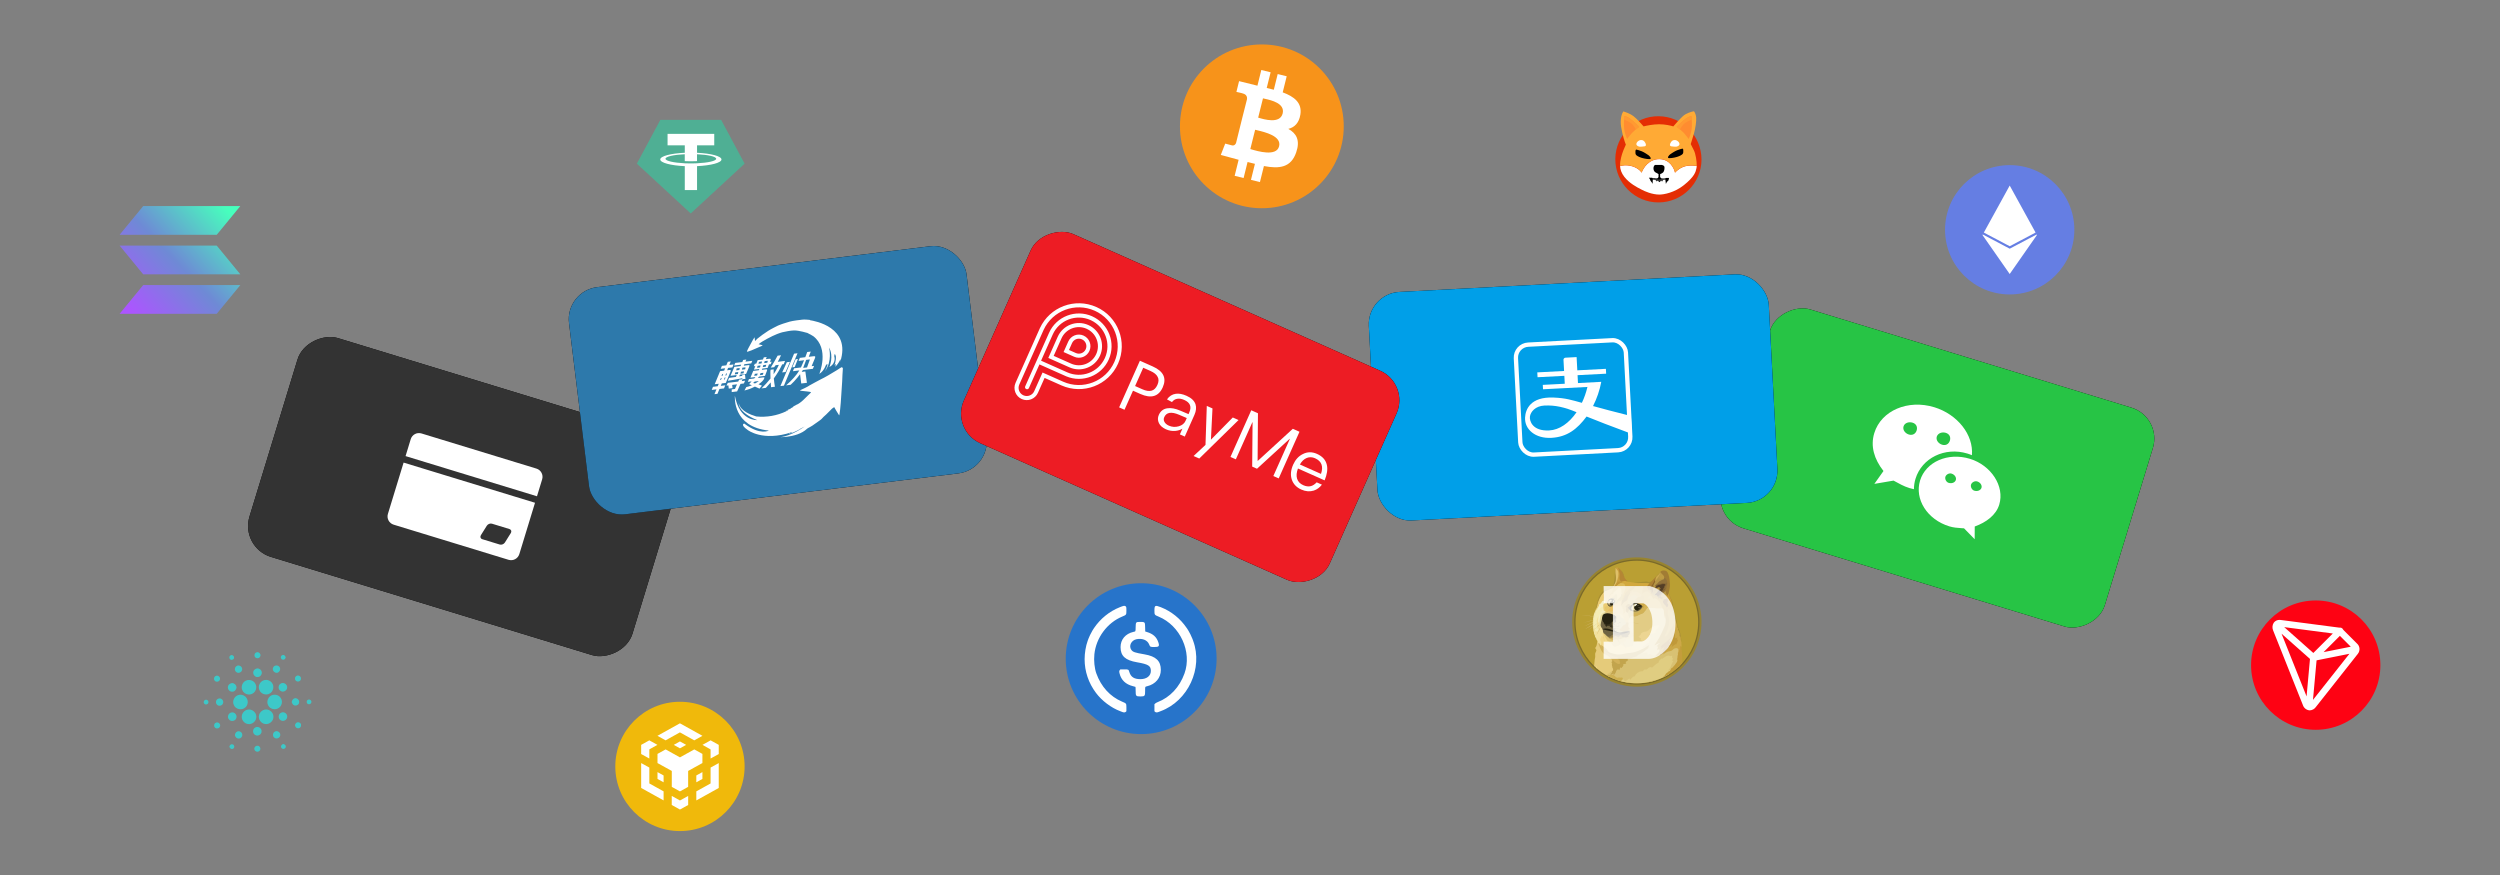 <?xml version="1.0" encoding="UTF-8"?>
<svg id="_图层_1" data-name="图层 1" xmlns="http://www.w3.org/2000/svg" xmlns:xlink="http://www.w3.org/1999/xlink" viewBox="0 0 1160 406.23">
  <rect x="0" y="0" width="1160" height="406.23" fill="#808080" stroke="none"/>
  <defs>
    <linearGradient id="_未命名的渐变_2" data-name="未命名的渐变 2" x1="432.11" y1="346.13" x2="431.18" y2="345.34" gradientTransform="translate(-24089 17407.54) scale(56 -50)" gradientUnits="userSpaceOnUse">
      <stop offset="0" stop-color="#47ffbd"/>
      <stop offset=".52" stop-color="#6e8ad5"/>
      <stop offset="1" stop-color="#ac55ff"/>
    </linearGradient>
  </defs>
  <g id="_4" data-name="4">
    <g id="_编组" data-name="编组">
      <g id="_编组-42" data-name="编组-42">
        <g id="_矩形" data-name="矩形">
          <rect id="path-1" x="162.66" y="137.5" width="106.19" height="185.84" rx="15" ry="15" transform="translate(-67.68 369.38) rotate(-73)" style="fill: #000; stroke-width: 0px;"/>
          <rect id="path-1-2" data-name="path-1" x="162.66" y="137.5" width="106.19" height="185.84" rx="15" ry="15" transform="translate(-67.68 369.38) rotate(-73)" style="fill: #333; stroke-width: 0px;"/>
        </g>
        <path id="_形状结合" data-name="形状结合" d="M249.16,230.27l2.4-7.86c.64-2.1-.54-4.33-2.65-4.98l-53.35-16.31c-2.1-.64-4.33.54-4.98,2.65l-2.4,7.86,60.97,18.64h0ZM187.27,214.64l-7.28,23.82c-.64,2.1.54,4.33,2.65,4.98l53.35,16.31c2.1.64,4.33-.54,4.98-2.65l7.28-23.82-60.97-18.64ZM237.01,247.35l-2.74,4.38c-.48.77-1.56,1.19-2.4.93l-8.08-2.47c-.85-.26-1.13-1.09-.65-1.87l2.74-4.38c.49-.78,1.56-1.2,2.41-.94l8.08,2.47c.84.26,1.14,1.1.65,1.88Z" style="fill: #fff; stroke-width: 0px;"/>
      </g>
      <g id="_编组-44" data-name="编组-44">
        <g id="_矩形-2" data-name="矩形">
          <rect id="path-3" x="267.97" y="123.34" width="185.84" height="106.19" rx="15" ry="15" transform="translate(-18.81 45.3) rotate(-7)" style="fill: #000; stroke-width: 0px;"/>
          <rect id="path-3-2" data-name="path-3" x="267.97" y="123.34" width="185.84" height="106.19" rx="15" ry="15" transform="translate(-18.81 45.3) rotate(-7)" style="fill: #2d79ab; stroke-width: 0px;"/>
        </g>
        <path id="_形状结合-2" data-name="形状结合" d="M390.49,170.39c.21-.03.56.25.6.55.03.2-.02.73-.07,1.15-.04.52-.2,2.72-.25,4.91-.43,7.73-.9,13.39-1.22,15.09l-.13.64-.24-.28c-.13-.19-.66-1.06-1.19-1.93-.53-.87-.94-1.65-.94-1.65,0,0-.2.13-.29.25-.2.13-.29.24-.39.25s-.58.49-1.14,1.07-1.41,1.42-1.89,1.89c-.95.84-1.62,1.45-2.08,2.02-.28.35-1.45,1.11-4.28,3.12-.3.14-.98.64-1.58.92-.3.14-.6.28-.89.52-2.46,2.38-6.26,3.36-9.39,3.75h-.1c-1.15.15-2.21.18-3.05.18,5.14-.42,11.36-4.92,11.36-4.92-.3.14-.6.28-.79.41-.8.41-1.29.68-1.29.68,0,0-.1.01-.09.12-.09.11-2.59,1.35-3.09,1.52-.41.16-.62.18-.71.3-.1.01-.3.14-.51.16s-.51.16-.61.18l-.21.03c-.01-.09.06-.11.22-.13h.08q.21-.04-.01-.11t-.01-.1c.1-.01.31-.04.33.07.12.09.63-.08.71-.29q.09-.12-.03-.2c-13.43,4.45-20.35-1.03-20.35-1.03-3.6-2.49-1.78-2.98-1.65-3.01l.32.23c7.16,5.33,11.1,3.03,11.1,3.03-16.81-1.7-15.79-15.56-15.75-16.11v-.02c2.17,11.71,10.13,11.29,10.38,11.28-9.02-3.66-8.58-7.87-8.58-7.87.84,3.89,6.03,5.5,7.61,6l.2.07c.15.05.23.08.25.1,4.84.5,9.72-.35,14.1-2.46-.22-.08.07-.32.39-.25h.1c.09-.13.3-.15.39-.27l-.42.05c-.01-.1.89-.52,1.2-.56.1-.01.09-.12.2-.13-.01-.1.58-.48.79-.51h.1c.08-.23.85-.84,1.16-.88.1-.01.3-.14.39-.26.2-.13.39-.25.41-.15h.1q-.01-.12.09-.13c.32-.04,1.97-1.17,2.82-2.01.09-.12.66-.7,1.32-1.3,1.23-1.19,1.52-1.43,2.08-2.02.47-.47.37-.46-1.68-.73-2.46-.22-3.11-.34-3.12-.45v-.1c.09-.01,1-.44,1.93-.9l.43-.21c.86-.43,1.63-.84,1.71-.94.09-.12.49-.27.69-.4.2-.13,1.29-.68,2.18-1.2.99-.54,2.18-1.2,2.78-1.48,1.3-.57,4.97-2.68,7.42-4.23,1.07-.75,1.96-1.28,2.06-1.29h0ZM339.07,167.71l-.66,1.63,1.97-.24-.56,1.37-1.98.24-.45,1.1.98-.12c.18-.02.32-.03.42-.01.09.01.16.04.21.09.04.04.07.12.07.22,0,.1-.04.27-.15.52l-2.15,5.16-1.86.23-.48,1.15,2.09-.26-.58,1.43-2.11.26-.92,2.25-1.4.17.93-2.25-2.21.27.59-1.44,2.21-.27.47-1.15-1.89.23,2.52-6.08,1.88-.23.45-1.1-2.06.25.56-1.37,2.06-.25.68-1.64,1.37-.17ZM346.3,166.82l-.41.98,3.19-.39-.52,1.2-3.17.39-.29.68,2.13-.26c.29-.04.46,0,.51.12s0,.34-.15.67l-1.39,3.27-2.86.35-.35.81,1.44-.26-.02-.48,1.27-.16.02.26c.04.49.11,1.09.2,1.79l-1.34.16-.39.88,1.57-.19-.59,1.29-1.56.19-1.56,3.49-2.52.31.02-1.25,1.49-.18.96-2.17-2.25.28.18,1.49-1.76.22-.18-1.49-.88.11.6-1.29,4.86-.6.39-.88,1.51-.19v-.49s-1.24.24-1.24.24c-.71.13-1.32.25-1.85.35l-.75.13c-.81.14-1.78.3-2.9.49l.59-1.35,3.18-.45.38-.88-2.89.36,1.77-4.15,2.88-.35.29-.68-3.28.4.52-1.2,3.28-.4.41-.98,1.45-.18ZM355.75,165.66l-.38.99,1.51-.19c.26-.03.45-.02.58.03s.18.15.18.29-.04.3-.11.46l-.26.68.78-.1-.45,1.16-.78.1-.64,1.64-.28.03h0s-2.2.28-2.2.28l-.22.58,1.8-.22c.36-.04.57-.02.64.08.06.09.04.29-.07.6l-.89,2.34-2.73.33-.58.67,2.49-.31c.18-.02.32-.02.43,0,.11.02.14.13.09.31-.07.24-.19.5-.37.77s-.39.52-.61.74c-.5.49-1.08.96-1.74,1.41l.28.1c.39.15.83.32,1.33.52l-1.15,1.37c-.44-.24-1.15-.56-2.12-.95-1.58.84-3.19,1.45-4.86,1.81l.86-1.59c.79-.15,1.66-.42,2.59-.82l-1.29-.55c.4-.42.78-.84,1.16-1.26l-1.74.21.51-1.26,2.44-.3.58-.67-2.32.29,1.29-3.13,2.61-.32.22-.58-2.52.31.66-1.66-.7.09.47-1.16.69-.08.63-1.59,2.46-.3.38-.99,1.36-.17ZM376.18,163.15l-.91,2.41,2.03-.25c.21-.03.39-.04.53-.03s.24.03.31.06c.07.04.12.1.13.17.02.08.01.18-.02.32-.03.12-.09.3-.18.53l-1.49,3.55,1.15-.14-.55,1.35-4.64.57c-.17.29-.36.58-.56.88l1.7-.21.73,5.26-2.64.32-.53-4.32c-.37.51-.79,1.04-1.23,1.58-1.03,1.25-2.09,2.37-3.15,3.34l-2.11.26c1.33-1.17,2.52-2.34,3.57-3.51,1.05-1.17,1.91-2.31,2.58-3.42l-3,.37.57-1.35,3.17-.39c.49-1.03.98-2.15,1.47-3.35l-2.57.32.59-1.42,2.52-.31.34-.89c.23-.61.42-1.11.56-1.52l1.64-.2ZM362.39,164.84c-.17.38-.34.76-.53,1.13-.18.38-.36.73-.53,1.06l-.14.27c-.12.22-.22.41-.32.58l3.38-.42-.6,1.53-.71.09c-1.03,2.22-2.33,4.39-3.89,6.5.13,1.46.3,2.75.51,3.87l-1.78.22-.03-.32c-.04-.42-.09-1.05-.15-1.89-.77.92-1.52,1.76-2.24,2.51l-2.02.25c.77-.76,1.51-1.53,2.22-2.29.7-.77,1.35-1.53,1.95-2.29-.04-.85-.08-2.65-.06-3.21.01-.37.05-.66.1-.87l1.44-.18v.06c-.03.49-.04,1.23-.03,2.2.34-.5.67-1.01.99-1.56s.6-1.05.84-1.53l.17-.35c.17-.34.31-.65.44-.92l-1.5.18c-.23.32-.45.63-.68.93l-1.66.2c.06-.07.13-.15.19-.23.23-.28,2.82-4.74,3.06-5.33l1.59-.2ZM370.05,163.9l-6.31,15.04-1.63.2,6.34-15.04,1.6-.2ZM351.96,176.82l-1.77.22-.74.66.9.21c.66-.34,1.2-.68,1.62-1,.02-.02.04-.04.05-.06,0-.02-.01-.03-.06-.02ZM371.84,148.35c.94-.12,1.48-.08,2.23-.06,1.5.13,1.82.09,1.84.3,1.95.29,19.2,3.22,13.95,19.31l.16-1.28s-1.17,2.56-2.54,3.57c.09-.12.99-2.33-.28-.6-.01-.1.79-2.2.65-4.18,0-.03-.07-.29-.16-.55l-.05-.13c-.19-.48-.45-.82-.55.56,0,0,1.13,3.12-2.25,5.01,0,0,2.15-4.99-.15-9.02v.03c.12.49,1.49,6.35-1.85,10.82v-.02c.07-.12.33-.66.59-1.27l.1-.23c.45-1.11.79-2.27-.28-1.27-.01-.1-.74,2.61-3.1,4.17,0,0,4.93-11.75-2.91-17.62-.1.01-.34-.17-.91-.52-.12-.09-.23-.18-.34-.17-.46-.26-1.02-.51-1.47-.77-.11.01-.22-.08-.33-.06-.67-.23-2.74-.71-3.83-.89-1.51-.24-2.57-.21-4.76.16-2.29.39-3.01.58-5.04,1.35-2.44.93-7.22,3.51-8.27,4.49l-.29.25.87.21q1.09.18.9.41l-.03.02-.11.06c-.66.32-3.36,1.46-4.9,2.12-1.32.48-2.13.79-2.16.58-.04-.31,1-2.22,2.74-5.38l.8-1.26.22,1.76,1.04-1.07c1.35-1.11,3.4-2.62,5.07-3.67.49-.33,1.45-.86,2.41-1.36l.44-.23c1.18-.61,2.27-1.14,2.43-1.16.1-.01.32-.04.41-.15.2-.13,1.94-.66,4.19-1.35.61-.18,2.07-.46,3.22-.61l2.3-.28h0ZM366.52,167.9l-2.02,4.71-1.58.19,2.16-4.72,1.43-.18ZM336.66,175.14l-.4.05-.37.94.4-.05.37-.94ZM334.9,175.35l-.4.05-.37.94.4-.05.37-.94ZM351.59,173.3l-1.34.16-.31.93,1.35-.17.29-.93ZM354.14,172.99l-1.26.15-.31.93,1.39-.17.23-.7c.06-.15.04-.22-.06-.21ZM375.64,166.78l-1.58.19c-.45,1.28-.91,2.52-1.39,3.74l1.79-.22,1.25-3.45c.04-.1.06-.17.05-.21,0-.04-.05-.06-.12-.05ZM370.23,166.56l-1.49,3.75-1.12.14,1.57-3.76,1.04-.13ZM337.19,173.29l-.27.03-.38.94.45-.06.3-.75c.03-.07.03-.12.02-.14-.01-.03-.06-.03-.13-.03ZM335.56,173.49l-.41.05-.36.94.41-.05.36-.94ZM342.59,172.62l-1.44.18-.21.92,1.42-.17.23-.92ZM345.22,172.3l-1.43.18-.22.92,1.43-.18.22-.92ZM355.55,169.25l-1.39.17-.26.92,1.39-.17.26-.92ZM343.25,170.76l-1.45.18-.2.92,1.45-.18.2-.92ZM352.91,169.57l-1.39.17-.26.92,1.39-.17.26-.92ZM345.75,170.45l-1.29.16-.22.92,1.51-.19.13-.51c.03-.14.04-.25.02-.3s-.07-.08-.14-.07ZM356.11,167.4l-1.3.16-.24.92,1.48-.18.15-.6c.06-.21.04-.31-.08-.3ZM353.58,167.71l-1.41.17-.24.92,1.41-.17.24-.92Z" style="fill: #fff; stroke-width: 0px;"/>
      </g>
      <g id="_编组-47" data-name="编组-47">
        <g id="_矩形-3" data-name="矩形">
          <rect id="path-5" x="845.85" y="124.23" width="106.19" height="185.84" rx="15" ry="15" transform="translate(428.46 1013.32) rotate(-73)" style="fill: #000; stroke-width: 0px;"/>
          <rect id="path-5-2" data-name="path-5" x="845.85" y="124.23" width="106.19" height="185.84" rx="15" ry="15" transform="translate(428.46 1013.32) rotate(-73)" style="fill: #27c445; stroke-width: 0px;"/>
        </g>
        <path id="_形状结合-3" data-name="形状结合" d="M914.08,212.9c9.71,2.97,16.2,12.64,13.56,21.27-1.48,4.86-6.04,8.2-11.36,10.13l-.03,5.9-4.94-5.06-1.07-.06c-1.96-.12-3.92-.29-5.74-.85-10.29-3.15-16.23-12.62-13.58-21.28,2.64-8.63,12.87-13.2,23.16-10.05ZM897.45,188.93c10.85,3.32,18.33,12.81,17.52,22.29-.68-.29-1.38-.56-2.09-.77-10.48-3.2-21.15,2.08-24.09,11.71-.49,1.59-.72,3.22-.73,4.83-.71-.14-1.4-.32-2.08-.53-2.74-.84-4.79-2.08-7.38-3.46l-8.9,1.52,4.23-5.97c-4.34-5.55-6.12-11.54-4.26-17.6,3.21-10.5,15.68-15.72,27.79-12.01ZM905.47,219.74c-1.07-.33-2.48.42-2.81,1.49s.42,2.48,1.49,2.81c1.63.5,3.03-.25,3.36-1.33s-.42-2.48-2.05-2.98ZM917.37,223.37c-1.07-.33-2.48.42-2.81,1.49s.42,2.48,1.49,2.81c1.6.49,3.03-.25,3.36-1.33s-.42-2.48-2.05-2.98ZM902.84,200.83c-1.64-.5-3.63.09-4.17,1.75-.51,1.66.82,3.27,2.48,3.77s3.09-.26,3.6-1.92-.25-3.1-1.91-3.6ZM887.4,196.11c-1.66-.51-3.66.08-4.16,1.74s.82,3.27,2.48,3.77,3.1-.28,3.61-1.91c.51-1.66-.26-3.1-1.92-3.6Z" style="fill: #fff; stroke-width: 0px;"/>
      </g>
      <g id="_编组-46" data-name="编组-46">
        <g id="_矩形-4" data-name="矩形">
          <rect id="path-7" x="637" y="131.31" width="185.84" height="106.19" rx="15" ry="15" transform="translate(-8.65 38.45) rotate(-3)" style="fill: #000; stroke-width: 0px;"/>
          <rect id="path-7-2" data-name="path-7" x="637" y="131.31" width="185.84" height="106.19" rx="15" ry="15" transform="translate(-8.65 38.45) rotate(-3)" style="fill: #009fe8; stroke-width: 0px;"/>
        </g>
        <g id="_编组-43" data-name="编组-43">
          <path id="_形状结合-4" data-name="形状结合" d="M731.55,165.71l.32,6.12,13.26-.69.12,2.25-13.26.69.19,3.66,10.81-.57c-.73,3.91-2.02,7.7-3.82,11.24,1.25.38,4.22,1.17,7.36,1.99l.7.18c4.68,1.21,9.51,2.43,9.51,2.43l.44,8.33c-9.83-3.65-16.84-6.34-21.01-8.07-4.35,5.87-9.04,9.5-16.37,9.89s-12.47-3.88-12.17-9.44c.2-3.65,2.38-9.71,13.24-9.26,5.73.24,8.39,1.16,13.12,2.45,1.09-2.27,1.96-4.75,2.58-7.37l-20.61,1.08-.11-2.04,10.2-.53-.19-3.67-12.44.65-.12-2.25,12.43-.65-.28-5.29s.07-.83.98-.88l5.1-.27ZM716.6,188.17c-4.31.23-6.41,3-6.71,5.06-.3,2.07,1.18,6.89,8.93,6.49,4.77-.25,9.21-3.39,12.7-8.45-5.46-2.31-9.96-3.35-14.91-3.09Z" style="fill: #fff; stroke-width: 0px;"/>
          <rect id="_矩形-5" data-name="矩形" x="704.37" y="158.86" width="51.1" height="51.1" rx="6" ry="6" transform="translate(-8.65 38.45) rotate(-3)" style="fill: none; stroke: #fff; stroke-miterlimit: 4; stroke-width: 2px;"/>
        </g>
      </g>
      <g id="_编组-45" data-name="编组-45">
        <g id="_矩形-6" data-name="矩形">
          <rect id="path-9" x="494.52" y="95.91" width="106.19" height="185.84" rx="15" ry="15" transform="translate(152.38 612.3) rotate(-66)" style="fill: #000; stroke-width: 0px;"/>
          <rect id="path-9-2" data-name="path-9" x="494.52" y="95.91" width="106.19" height="185.84" rx="15" ry="15" transform="translate(152.38 612.3) rotate(-66)" style="fill: #ed1c24; stroke-width: 0px;"/>
        </g>
        <path id="_形状结合-5" data-name="形状结合" d="M508.69,142.44c10.05,4.47,14.56,16.24,10.09,26.29-4.47,10.05-16.24,14.56-26.29,10.09l-7.8-3.47-3.09,6.93c-1.28,2.87-4.64,4.16-7.51,2.88s-4.16-4.64-2.88-7.51l11.31-25.41h0c4.57-9.85,16.21-14.23,26.15-9.8ZM507.92,144.17c-8.99-4-19.52-.05-23.66,8.85h0s-.09.2-.09.2l-11.22,25.2c-.84,1.88-.02,4.09,1.83,4.97l.09.04c1.91.85,4.16,0,5.01-1.92l3.86-8.66,9.53,4.24c9.09,4.05,19.74-.04,23.79-9.13,4.05-9.09-.04-19.74-9.13-23.79ZM506.77,146.77c7.65,3.41,11.1,12.38,7.69,20.03-3.36,7.56-12.15,11.01-19.74,7.81l-.29-.13-12.13-5.4-4.88,10.97c-.21.48-.77.69-1.25.48s-.69-.77-.48-1.25l11.06-24.83c3.41-7.65,12.38-11.1,20.03-7.69ZM505.99,148.5c-6.7-2.98-14.54.03-17.53,6.73l-5.4,12.13,12.13,5.4c6.63,2.95,14.39.03,17.43-6.53l.09-.2c2.94-6.6.05-14.32-6.45-17.4l-.28-.13ZM504.97,150.81c5.42,2.41,7.86,8.77,5.45,14.19s-8.77,7.86-14.19,5.45l-9.82-4.37,4.37-9.82c2.41-5.42,8.77-7.86,14.19-5.45ZM504.19,152.55c-4.46-1.99-9.7.02-11.68,4.49l-3.6,8.08,8.08,3.6c4.42,1.97,9.59.02,11.62-4.35l.06-.13c1.99-4.46-.02-9.7-4.49-11.68ZM502.78,155.72c2.71,1.21,3.93,4.38,2.72,7.09s-4.38,3.93-7.09,2.72l-4.91-2.19,2.19-4.91c1.21-2.71,4.38-3.93,7.09-2.72ZM502.01,157.45c-1.75-.78-3.81,0-4.59,1.76l-1.41,3.18,3.18,1.41c1.73.77,3.74.02,4.55-1.68l.04-.08c.78-1.75,0-3.81-1.76-4.59ZM528.92,167.37l-9.64,21.65,2.49,1.11,3.94-8.85,3.45,1.54c4.97,2.21,8.45,1.18,10.35-3.09s.35-7.47-4.62-9.69l-5.97-2.66ZM530.45,170.63l3.33,1.48c1.73.77,2.85,1.67,3.38,2.78.57,1.01.52,2.26-.13,3.72s-1.54,2.33-2.67,2.66c-1.16.32-2.59.12-4.35-.67l-3.33-1.48,3.78-8.49ZM550.54,183.64c-1.88-.84-3.53-1.13-5-.92-1.62.22-3,1.1-4.06,2.59l2.31,1.25c.69-.89,1.54-1.42,2.58-1.54.94-.16,1.98.05,3.13.56,2.73,1.21,3.51,3.13,2.34,5.76l-.36.82-3.79-1.61c-2.38-1.02-4.4-1.38-6.05-1.1-1.86.26-3.15,1.29-3.95,3.07-.57,1.27-.55,2.55.05,3.8.59,1.21,1.66,2.15,3.23,2.86,1.46.65,2.91.89,4.34.77,1.21-.11,2.34-.45,3.33-1.03l-1.17,2.64,2.27,1.01,4.48-10.07c.81-1.82.96-3.46.51-4.9-.56-1.67-1.95-2.97-4.19-3.97ZM550.66,193.98l-.59,1.33c-.54,1.21-1.6,2.05-3.14,2.49-1.58.46-3.1.36-4.59-.3-.97-.43-1.65-1.03-2.05-1.75-.39-.76-.41-1.45-.08-2.18,1.01-2.27,3.28-2.64,6.83-1.14l3.63,1.55ZM559.95,188.34l-.6,18.08-5.53,5.17,2.64,1.17,18.23-17.86-2.67-1.19-10.15,10.3.72-14.5-2.64-1.17ZM580.58,190.37l-9.64,21.65,2.49,1.11,7.67-17.22.09.04-.18,20.55,2.24,1,15.16-13.89.09.04-7.67,17.22,2.49,1.11,9.64-21.65-3.09-1.38-16.25,14.89-.09-.04.16-22.05-3.09-1.38ZM611.08,210.6c-2.27-1.01-4.43-.99-6.49.05-2.02.95-3.52,2.61-4.55,4.91-1.13,2.55-1.36,4.84-.64,6.98.69,2.05,2.17,3.62,4.41,4.62,2.03.9,3.97,1.04,5.79.47,1.49-.5,2.73-1.4,3.77-2.75l-2.43-1.08c-.88.92-1.76,1.51-2.67,1.75-1.07.29-2.28.15-3.55-.42-1.49-.66-2.45-1.67-2.87-3.02s-.26-2.91.4-4.73l12.37,5.51c1.15-2.76,1.51-5.18,1.03-7.21-.52-2.26-2.05-3.96-4.57-5.08ZM610.24,212.66c2.97,1.32,3.9,3.73,2.7,7.23l-9.79-4.36c.84-1.48,1.86-2.48,3.12-3.01,1.25-.53,2.58-.49,3.97.13Z" style="fill: #fff; stroke-width: 0px;"/>
      </g>
      <g id="btc-fill">
        <path id="_路径" data-name="路径" d="M585.5,96.62c20.99,0,38-17.01,38-38s-17.01-38-38-38-38,17.01-38,38,17.01,38,38,38Z" style="fill: #f7931a; stroke-width: 0px;"/>
        <path id="_形状结合-6" data-name="形状结合" d="M585.28,32.48l4.29,1.06-1.81,7.28c1.11.24,2.18.53,3.29.82l1.8-7.28,4.18,1.03-1.85,7.47c5.27,1.94,9.07,4.8,8.2,10.29-.66,4-2.76,5.95-5.59,6.65,3.77,2.11,5.59,5.31,3.64,10.93-2.41,7.05-7.82,7.68-14.97,6.32l-1.85,7.44-4.16-1.03,1.84-7.44c-.47-.13-.95-.24-1.42-.35-.65-.15-1.33-.31-2-.5l-1.84,7.44-4.15-1.03,1.84-7.44-8.27-2.25,2.05-5.26c2.08.57,3.11.84,3.08.81,1.16.28,1.72-.53,1.95-1.09l2.95-11.92,2.15-8.47c.09-.92-.2-2.12-1.89-2.57.08-.04-.94-.29-3.04-.75l1.23-4.99,8.52,2.11,1.8-7.28ZM582.38,60.22l-2.23,8.94.36.11c3.08.91,11.8,3.51,12.99-1.41,1.22-4.73-6.63-6.58-10.14-7.41-.38-.09-.72-.17-.98-.24ZM586.02,45.64l-2.23,8.94.21.06c2.5.75,9.9,2.98,11.15-1.98,1.16-4.71-5.25-6.15-8.23-6.82-.35-.08-.66-.14-.89-.21Z" style="fill: #fff; stroke-width: 0px;"/>
      </g>
      <g id="_编组-50" data-name="编组-50">
        <circle id="_椭圆形" data-name="椭圆形" cx="932.5" cy="106.62" r="30" style="fill: #657ee3; stroke-width: 0px;"/>
        <path id="_形状结合-7" data-name="形状结合" d="M944.99,108.8l.14.25-12.63,18.09-12.63-18.09.14-.25,12.28,6.48.22.11.22-.11,12.28-6.48ZM932.5,86.09l12.01,21.82-12.01,6.34-12-6.34,12.01-21.82Z" style="fill: #fff; fill-rule: evenodd; stroke-width: 0px;"/>
      </g>
      <g id="_编组-51" data-name="编组-51">
        <polygon id="_多边形" data-name="多边形" points="320.5 99.04 345.5 75.94 334.61 55.62 306.39 55.62 295.5 75.94 320.5 99.04" style="fill: #4faf94; fill-rule: evenodd; stroke-width: 0px;"/>
        <path id="_形状" data-name="形状" d="M331.41,67.42v-5.29h-21.66v5.29h7.99v3.46c-6.49.29-11.38,1.57-11.38,3.11s4.89,2.81,11.38,3.11v11.09h5.69v-11.1c6.47-.3,11.33-1.57,11.33-3.1s-4.86-2.81-11.33-3.1v-3.46h7.99ZM332.31,73.67c0,1.01-3.78,1.86-8.88,2.09h-.33s-.04.01-.04.01h-.31s-.03.01-.03.01c-.23,0-.46.01-.7.02h-.33s-.09,0-.09,0h-.25s-1.58,0-1.58,0h-.25s-.09,0-.09,0h-.3s-.03,0-.03,0c-.35,0-.69-.02-1.03-.03h-.34c-5.13-.25-8.93-1.1-8.93-2.11s3.8-1.86,8.93-2.1v3.21c.89.05,1.84.07,2.82.07s1.96-.03,2.87-.07v-3.2c5.11.23,8.89,1.08,8.89,2.09h0Z" style="fill: #fff; stroke-width: 0px;"/>
      </g>
      <g id="SHIBA-INU-_SHIB_" data-name="SHIBA-INU-(SHIB)">
        <path id="_路径-2" data-name="路径" d="M769.5,93.93c-11,0-20-9-20-20.1.1-11,9-20,20.1-19.9,11,.1,19.9,9,19.9,20.2-.1,10.9-9,19.8-20,19.8Z" style="fill: #e42d04; stroke-width: 0px;"/>
        <path id="_路径-3" data-name="路径" d="M770.02,90.28c1.94,0,6.9-.87,11.28-4.36,5.03-4.01,5.51-6.25,5.81-7.7.03-.13.05-.25.08-.36.05-.22.08-.51.09-.86-1.06-.17-2.54-.27-4.27-.06-2.83.34-5.05,2.27-5.81,3.19-.42-2.1-2.47-6.29-7.32-6.29s-7.46,4.2-8.16,6.29c-.45-.78-2.12-2.52-5.22-3.19-1.91-.42-3.58-.21-4.78.14.09,1.56.61,3.22,1.97,4.98,2.35,3.02,5.99,4.89,7.62,5.72.18.09.34.17.46.24,1.26.67,4.71,2.27,8.25,2.27h0Z" style="fill: #fff; stroke-width: 0px;"/>
        <path id="_路径-4" data-name="路径" d="M787.27,76.95c-1.06-.17-2.54-.27-4.26-.06-2.83.33-5.05,2.26-5.8,3.18-.42-2.09-2.47-6.27-7.32-6.27s-7.46,4.18-8.16,6.27c-.45-.78-2.12-2.51-5.21-3.18-1.91-.41-3.58-.21-4.78.14-.09-1.42.18-2.75.46-3.99.47-2.07,1.65-4.82,2.19-5.94-.48-1.14-1.58-4.38-2.19-8.2-.61-3.82.42-6.39,1.01-7.2.95.25,3.23,1.04,4.71,2.18,1.48,1.14,3.76,3.65,4.71,4.77,1.23-.33,4.41-1,7.23-1s5.55.67,6.56,1c.84-1,2.91-3.36,4.46-4.77,1.55-1.41,4.06-2.09,5.13-2.26.28.36.87,1.42,1.01,2.76.17,1.67-.34,5.19-1.01,7.53-.54,1.87-1.23,4.07-1.51,4.94.14.31.62,1.3,1.43,2.84.86,1.63,1.41,5.31,1.35,7.26h0Z" style="fill: #ffaa35; stroke-width: 0px;"/>
        <path id="_路径-5" data-name="路径" d="M773.47,84.39c-.2.27-.42.78-.5,1v-.08l-.25-2.01c-.47.06-1.7.17-2.83.17s-2.47-.11-3-.17l-.08,2.01c-.06-.08-.2-.32-.33-.59-.17-.33-.75-.84-.75-1.09,0-.2-.28-.64-.42-.84l-.25-.33h1.5l.33.25c.28-.03.98-.05,1.58.08.6.13.97-.39,1.08-.67v-1.34c-.25-.17-.87-.55-1.33-.75-.58-.25-1.17-1.25-1-2.26.17-1,.67-1.34,1-1.25.33.08,2.5-.08,2.83,0,.33.08.92.25,1.17.67.25.42.08,2.09-.42,2.68-.4.47-1.17.81-1.5.92v1.34c0,.17.58.59.67.67.08.08,1.33,0,1.58,0,.2,0,.36-.17.42-.25h1.42v.33c0,.17-.25.92-.33,1-.08.08-.33.17-.58.5h0Z" style="fill: #000; stroke-width: 0px;"/>
        <path id="_形状-2" data-name="形状" d="M770.79,83.84l-.85.67-.68-.67-.59.3-.51-.52h3.56l-.51.59-.42-.37h0ZM761.68,70.16c-.99-.41-2.07-.68-2.48-.77-.11.06-.33.24-.33.51,0,.34-.08.68,0,1.37.08.68.74,1.11,1.9,1.62,1.16.51,3.14.94,4.55.94s.08-1.45-.41-1.8c-.5-.34-1.98-1.37-3.22-1.88h0Z" style="fill: #000; stroke-width: 0px;"/>
        <path id="_路径-6" data-name="路径" d="M763.04,67.9c-.74.13-1.77.17-2.19.17-.42-.06-1.31-.31-1.52-.91-.25-.75.42-1.57,1.26-1.99.84-.41,1.94-.25,2.61.75.67.99.76,1.82-.17,1.99h0Z" style="fill: #fff; stroke-width: 0px;"/>
        <path id="_路径-7" data-name="路径" d="M778.21,69.72c.99-.41,2.07-.68,2.48-.77.11.06.33.24.33.51,0,.34.08.68,0,1.37-.08.68-.74,1.11-1.9,1.62-1.16.51-3.14.94-4.55.94s-.08-1.45.41-1.8c.5-.34,1.98-1.37,3.22-1.88h0Z" style="fill: #000; stroke-width: 0px;"/>
        <path id="_路径-8" data-name="路径" d="M775.52,67.9c.74.13,1.77.17,2.19.17.42-.06,1.31-.31,1.52-.91.25-.75-.42-1.57-1.26-1.99-.84-.41-1.94-.25-2.61.75-.67.99-.76,1.82.17,1.99h0Z" style="fill: #fff; stroke-width: 0px;"/>
        <path id="_路径-9" data-name="路径" d="M757.25,61.69c-.61.66-1.77,2.15-2.27,2.81-.34-.72-1.08-2.63-1.35-4.55-.27-1.92-.06-4.88.08-6.12.36.03,1.43.33,2.78,1.32,1.35.99,3.31,2.84,4.12,3.64-.87.69-2.76,2.23-3.36,2.89Z" style="fill: #ff8c30; stroke-width: 0px;"/>
        <path id="_路径-10" data-name="路径" d="M753.5,55.41c1.32.55,3.06,1.4,3.79,2.16.74.77,1.39,1.8,1.78,2.49.51-.42,1.02-.84,1.54-1.24-.82-.8-2.81-2.65-4.17-3.65-1.36-1-2.44-1.3-2.81-1.33-.04.39-.1.94-.14,1.58h0Z" style="fill: #ff9a32; stroke-width: 0px;"/>
        <path id="_路径-11" data-name="路径" d="M781.31,61.69c.61.66,1.77,2.15,2.27,2.81.34-.72,1.08-2.63,1.35-4.55.27-1.92.06-4.88-.08-6.12-.36.03-1.43.33-2.78,1.32-1.35.99-3.31,2.84-4.12,3.64.87.69,2.76,2.23,3.36,2.89Z" style="fill: #ff8c30; stroke-width: 0px;"/>
        <path id="_路径-12" data-name="路径" d="M785.06,55.41c-1.32.55-3.06,1.4-3.79,2.16-.74.77-1.39,1.8-1.78,2.49-.51-.42-1.02-.84-1.54-1.24.82-.8,2.81-2.65,4.17-3.65,1.36-1,2.44-1.3,2.81-1.33.04.39.1.94.14,1.58h0Z" style="fill: #ff9a32; stroke-width: 0px;"/>
      </g>
      <g id="_编组-52" data-name="编组-52">
        <circle id="_椭圆形-2" data-name="椭圆形" cx="529.5" cy="305.62" r="35" style="fill: #2774ca; stroke-width: 0px;"/>
        <path id="_形状结合-8" data-name="形状结合" d="M538.5,281.69c4.98,1.95,9.15,5.29,12.18,9.77l.09.13.16.24c.23.34.39.6.39.63,0,.03.06.13.13.21.28.32,1.47,2.76,1.84,3.76.11.31.23.62.34.93,4.67,12.72-2.38,27.94-15.11,32.63l-.15.06-.31.12c-.25.1-.48.19-.6.23-.6.24-1.19.2-1.52-.12l-.28-.27v-3.24l.36-.34c.21-.2.65-.46,1.08-.62,5.77-2.22,10.22-6.96,12.51-13.34,3.59-9.99-2.01-22.25-12.04-26.37-1.89-.78-1.91-.8-1.91-2.81,0-2.41.31-2.58,2.86-1.58ZM522.17,281.26c.42.22.47.39.48,1.81v.2c0,2.01-.02,2.03-1.91,2.81-7,2.87-12.16,9.84-12.95,17.49-.31,2.99.05,6.48.91,8.89,2.21,6.16,6.41,10.77,11.9,13.08,1.96.82,2.05.83,2.05,2.56v1.91s-.28.27-.28.27c-.33.32-.93.36-1.52.12-.19-.08-.67-.26-1.06-.41-4.16-1.54-8.5-4.81-11.26-8.49-3.45-4.59-5.27-9.99-5.27-15.64,0-2.84.55-6.14,1.42-8.51.11-.31.23-.62.34-.93.13-.35.35-.87.61-1.42l.19-.41c.43-.89.88-1.75,1.03-1.94.07-.08.13-.18.13-.21s.28-.48.63-1c2.97-4.39,7.18-7.79,11.95-9.68,1.82-.72,2.12-.78,2.62-.52ZM530.76,288.72c.5.29.53.42.58,2.43l.05,1.86.72.22c2.92.89,4.5,2.3,5.34,4.76.64,1.87.33,2.23-1.89,2.23-1.49,0-1.86-.1-2.08-.59-.06-.12-.2-.45-.33-.74-.83-1.89-3.1-2.81-5.74-2.31-2.49.47-3.8,3.12-2.46,4.97.72,1,1.62,1.3,6.11,2.07,5.31.91,7.56,3.05,7.57,7.2,0,3.72-2.46,6.67-6.38,7.6-.83.2-.9.13-.91,1.35v.72c0,2.42-.13,2.65-2.02,2.66h-.18c-2.06,0-2.2-.17-2.2-2.66,0-1.04-.04-1.74-.1-1.78-.05-.03-.58-.18-1.18-.33-3.36-.84-5.45-2.84-6.19-5.91-.23-.94-.2-1.16.14-1.59l.23-.29h2.12c1.68,0,1.7.08,2.07,1.28.69,2.27,2.24,3.26,5.11,3.26s4.86-1.47,4.86-3.83-1.15-3.09-6.41-4c-5.49-.94-7.64-2.93-7.65-7.03,0-3.53,2.25-6.21,5.95-7.07,1.09-.25,1-.06,1.05-2.11.06-2.44.07-2.51,2.01-2.52h.17c1.09,0,1.42.03,1.63.15Z" style="fill: #fff; stroke-width: 0px;"/>
      </g>
      <g id="_编组-53" data-name="编组-53">
        <circle id="_椭圆形-3" data-name="椭圆形" cx="1074.5" cy="308.62" r="30" style="fill: #fe0213; stroke-width: 0px;"/>
        <path id="_形状结合-9" data-name="形状结合" d="M1057.73,287.62c.32,0,.63.04.94.1l26.67,3.49.17.02c.1-.02.2-.03.3-.03.41,0,.8.16,1.09.45.15.15.26.32.34.51.07.07.14.15.2.24l6.2,6.2c1.39,1.22,1.57,3.32.41,4.76l-.02.03-19.35,24.51c-.65,1.02-1.76,1.66-2.96,1.72-1.46-.09-2.72-1.07-3.18-2.45l-.02-.06-13.8-34.61-.03-.08c-.46-1.15-.33-2.46.35-3.5.63-.85,1.65-1.33,2.71-1.29ZM1090.12,303.35l-15.23,3.05-1.67,18.35,16.9-21.39ZM1058.64,294.04l11.61,29.1,1.58-17.4-13.2-11.71ZM1059.88,290.99l13.51,11.99,9.04-9.04-22.56-2.95ZM1085.71,295.03l-7.56,7.56,12.6-2.52-5.04-5.04Z" style="fill: #fff; stroke-width: 0px;"/>
      </g>
      <g id="Cardano">
        <path id="_形状-3" data-name="形状" d="M118.08,347.01c.19-.85,1.29-1.27,2.02-.82.48.21.62.74.75,1.2-.07.24-.13.48-.18.71-.3.35-.68.71-1.18.69-.92.11-1.75-.93-1.41-1.8M106.44,346.35c.19-.58.66-1.15,1.33-1,.99.07,1.28,1.56.42,2.02-.78.53-1.68-.19-1.75-1.02M130.57,346.98c-.48-.73.09-1.6.87-1.77.63.13,1.29.6,1.16,1.33-.09.99-1.53,1.29-2.03.44M127.53,339.47c1.08-.67,2.62.29,2.52,1.55.03,1.32-1.71,2.16-2.72,1.29-.97-.68-.86-2.31.2-2.84M110.05,339.45c1.05-.55,2.46.4,2.37,1.58.03.97-.91,1.79-1.86,1.65-.79-.02-1.3-.73-1.56-1.4.01-.73.32-1.55,1.06-1.83M118.68,337.44c1.23-.54,2.81.53,2.69,1.89.09,1.5-1.85,2.54-3.06,1.64-1.34-.77-1.12-3.05.37-3.53M100.05,335.4c.94-.63,2.3.31,2.09,1.41-.11.98-1.34,1.53-2.15.98-.87-.5-.84-1.93.06-2.39M137.04,337.09c-.49-.91.4-2.11,1.41-1.95.5,0,.85.39,1.18.72.07.54.18,1.18-.27,1.6-.61.77-1.98.55-2.31-.37M130.59,330.62c1.24-.52,2.77.56,2.68,1.91.05,1.49-1.84,2.51-3.05,1.65-1.38-.78-1.13-3.07.38-3.55M107.5,330.56c1.4-.24,2.71,1.32,2.14,2.65-.41,1.41-2.47,1.8-3.38.64-1.07-1.11-.27-3.13,1.24-3.29M122.68,329.3c2.02-.56,4.22,1.12,4.19,3.22.11,2.03-1.93,3.8-3.93,3.4-1.88-.24-3.26-2.3-2.74-4.12.26-1.21,1.28-2.2,2.47-2.5M114.8,329.3c1.99-.52,4.13,1.14,4.14,3.19.13,2.07-1.98,3.9-4.01,3.43-1.57-.25-2.81-1.77-2.76-3.36,0-1.52,1.14-2.93,2.63-3.25M142.81,324.74c.53-.38,1.39-.11,1.6.52.36.68-.3,1.61-1.06,1.49-1.07.1-1.42-1.54-.53-2.01M95.18,324.76c.76-.33,1.69.33,1.52,1.16-.04.95-1.44,1.32-1.96.52-.46-.55-.18-1.4.44-1.69M135.39,325.95c-.04-1.04.73-1.96,1.79-2.02.86.14,1.7.83,1.63,1.77.08,1.24-1.41,2.08-2.46,1.5-.49-.25-.75-.76-.96-1.24M101.35,324.15c1.26-.48,2.65.91,2.14,2.16-.31,1.13-1.91,1.55-2.73.72-.97-.79-.61-2.53.6-2.87M126.45,322.47c1.41-.4,3.07.14,3.83,1.43,1,1.47.53,3.67-.97,4.62-1.57,1.1-3.99.52-4.85-1.2-1.04-1.78,0-4.3,1.99-4.85M110.7,322.47c1.45-.4,3.12.29,3.83,1.62.78,1.34.46,3.21-.75,4.2-1.56,1.45-4.43.87-5.25-1.11-.95-1.81.2-4.24,2.18-4.71M130.33,317.14c1.24-.72,2.97.33,2.91,1.76.09,1.51-1.83,2.58-3.06,1.69-1.29-.74-1.19-2.82.15-3.45M105.76,318.66c.12-1.01,1.07-1.67,2.03-1.74,1.04.12,1.86.93,1.98,1.98-.07,1.04-.87,2.05-1.97,2.05-1.21.1-2.27-1.1-2.04-2.29M114.08,315.82c1.57-.74,3.68-.12,4.44,1.49.89,1.56.2,3.74-1.39,4.54-1.6.91-3.85.22-4.62-1.46-.87-1.62-.1-3.82,1.58-4.57M122.39,315.65c1.42-.51,3.1.1,3.9,1.36,1.06,1.54.5,3.89-1.15,4.78-1.71,1.05-4.21.16-4.84-1.75-.72-1.71.33-3.85,2.09-4.39M137.48,313.68c.86-.67,2.27.1,2.17,1.18.06.99-1.17,1.73-2.02,1.22-.94-.42-1.03-1.86-.15-2.4M100.05,313.68c1.01-.62,2.38.51,1.99,1.61-.21.95-1.49,1.34-2.22.73-.78-.57-.66-1.93.23-2.34M117.48,312.09c-.01-1.09.99-1.91,2.03-1.98.69.14,1.44.43,1.74,1.13.55.96.06,2.28-.93,2.72-.46.26-.99.16-1.49.13-.76-.37-1.4-1.1-1.34-2M126.74,309.75c.49-1.27,2.49-1.31,3.06-.07.56.96-.13,2.16-1.12,2.49-1.31.24-2.56-1.17-1.94-2.41M109.84,309.01c1.11-.7,2.69.34,2.52,1.63-.06,1.3-1.78,2.05-2.75,1.17-.94-.69-.8-2.27.24-2.8M131.18,306.08c-1.03-.13-1.2-1.75-.2-2.08.77-.38,1.48.33,1.59,1.06-.16.63-.69,1.2-1.39,1.02M107.17,304.02c.66-.27,1.5.33,1.43,1.06.07.78-.89,1.36-1.56.99-.89-.35-.79-1.8.13-2.04M118.9,302.75c1.09-.57,2.42.75,1.84,1.84-.34.89-1.61,1.12-2.26.45-.69-.65-.46-1.93.42-2.29" style="fill: #3dc8c8; stroke-width: 0px;"/>
      </g>
      <g id="dogecoin">
        <path id="_路径-13" data-name="路径" d="M759.5,318.62c16.56,0,30-13.44,30-30s-13.44-30-30-30-30,13.44-30,30,13.44,30,30,30Z" style="fill: #988430; stroke-width: 0px;"/>
        <path id="_路径-14" data-name="路径" d="M759.5,317.66c16.05,0,29.04-12.99,29.04-29.04s-12.99-29.04-29.04-29.04-29.04,12.99-29.04,29.04,12.99,29.04,29.04,29.04Z" style="fill: #7a6a2a; stroke-width: 0px;"/>
        <path id="_路径-15" data-name="路径" d="M759.5,317.06c15.69,0,28.44-12.72,28.44-28.44s-12.75-28.44-28.44-28.44-28.44,12.75-28.44,28.44,12.75,28.44,28.44,28.44Z" style="fill: #ba9f33; stroke-width: 0px;"/>
        <path id="_形状-4" data-name="形状" d="M742.61,285.41c-.18-.15-.36-.3-.51-.48-.18-.15-.33-.3-.51-.48l-.51-.48c-.09-.09-.18-.15-.24-.24-.09-.06-.18-.15-.27-.24-.66-.63-1.35-1.26-2.01-1.92.69.63,1.35,1.26,2.04,1.89l.24.24c.09.09.18.15.24.24l.51.48c.18.15.33.3.51.48.18.21.36.36.51.51h0ZM733.73,285.32s2.43.24,3.63.42c1.11.15,4.56.69,4.56.69l-8.19-1.11ZM733.73,285.32c.69.06,1.38.12,2.04.21.36.03.69.06,1.02.12l.51.06c.18.03.33.06.51.06l2.04.33,1.02.18c.33.06.66.12,1.02.18-.33-.03-.69-.09-1.02-.12l-1.02-.15-2.04-.3c-.18-.03-.33-.06-.51-.09l-.51-.06c-.33-.03-.69-.09-1.02-.12-.69-.12-1.35-.18-2.04-.3h0ZM741.65,287.06s-2.61.66-3.48.9-3.48,1.02-3.48,1.02l6.96-1.92h0Z" style="fill: #cfb66c; stroke-width: 0px;"/>
        <path id="_形状-5" data-name="形状" d="M741.65,287.06c-.57.18-1.14.33-1.74.48l-1.74.48c-.57.18-1.14.33-1.74.51l-.87.24c-.3.09-.57.15-.87.24.3-.09.57-.18.87-.27l.87-.27c.57-.18,1.14-.36,1.74-.54.6-.15,1.17-.3,1.74-.45.57-.15,1.17-.3,1.74-.42h0ZM735.05,290.6c.3-.12,3.6-1.65,4.35-2.01.39-.18,1.5-.57,1.5-.57l-5.85,2.58Z" style="fill: #cfb66c; stroke-width: 0px;"/>
        <path id="_形状-6" data-name="形状" d="M735.05,290.6c.24-.09.48-.21.72-.33l.72-.33,1.44-.69c.48-.24.96-.48,1.44-.69.24-.12.51-.18.75-.27l.39-.12c.12-.03.24-.06.39-.12-.48.24-.99.42-1.47.66-.48.24-.96.42-1.47.66l-1.47.66c-.45.15-.93.39-1.44.57h0ZM735.38,291.95s3-1.74,4.02-2.31c.54-.3,2.28-1.17,2.28-1.17l-6.3,3.48Z" style="fill: #cfb66c; stroke-width: 0px;"/>
        <path id="_形状-7" data-name="形状" d="M735.38,291.95c.51-.3,1.02-.63,1.53-.96l.78-.48c.27-.15.51-.3.78-.45.27-.15.51-.3.78-.45.12-.09.27-.15.39-.21l.42-.21c.54-.27,1.08-.54,1.65-.75-.51.33-1.05.6-1.56.9-.27.15-.54.27-.78.42-.27.15-.51.3-.78.45-.27.15-.51.3-.78.45l-.78.42-1.65.87ZM741.65,288.86s-1.86,1.44-2.46,1.89c-.6.45-2.37,1.74-2.37,1.74l4.83-3.63Z" style="fill: #cfb66c; stroke-width: 0px;"/>
        <polygon id="_路径-16" data-name="路径" points="752.33 300.38 751.37 298.58 751.91 296.33 755.87 294.8 754.19 291.35 755.03 287.87 756.59 284.75 761.42 284 764.96 280.64 772.61 281.21 774.11 289.37 771.23 299.66 769.58 305 762.92 305.24 759.83 303.08 756.2 301.55 752.33 300.38" style="fill: #e2cc85; stroke-width: 0px;"/>
        <path id="_路径-17" data-name="路径" d="M764.03,300.32s-.93.42-2.49.33c-.45-.6-3.63-.9-3.63-.9,0,0-.39-.12-1.11.18-.72.3-1.38.24-2.01.42-.63.15-1.26-.66-1.74-.84-.48-.18-1.11-.6-1.11-.6l-1.35-.12-2.7-1.14-4.29-4.32-1.17,1.83-.36,2.25,1.29,2.67,3.48,3.18,6.81,1.74,4.02-1.2,5.04-2.13,1.32-1.35h0Z" style="fill: #f1d789; stroke-width: 0px;"/>
        <polygon id="_路径-18" data-name="路径" points="739.85 285.2 740.72 282.59 741.74 280.91 745.07 280.64 744.05 283.52 741.29 288.44 742.43 292.85 740.39 293.87 739.76 292.91 739.25 290.72 739.22 288.23 739.85 285.2" style="fill: #f4ecb4; stroke-width: 0px;"/>
        <path id="_路径-19" data-name="路径" d="M743.57,300.14l-.63-.9s-.18-.42-.06-.78c.09-.36.09-.39.03-.54-.06-.15-.45-.63-.42-1.05.03-.42-.03-.57.27-.9.33-.33.24-.9.24-.9l.42.27.09-.15s.15.12.15.3c.03-.27-.12-1.47.21-1.74s.9,1.29.9,1.29l-.36-2.28-.9-2.34-1.59-2.13-.12-2.34v-.21s-.72,1.14-.93,2.01c-.15.6.21,1.35.12,2.22-.06.87-.12.81.09,1.14.21.36.72,1.05.54,1.56-.18.45-.78.12-.78.12,0,0-.12.36-.3.48-.06-.21-.12-.36-.24-.48,0,.09-.03.18-.03.18,0,0-.12-.33-.21-.75-.15-.57-.3-1.32-.45-1.71-.06.24-.21.93-.21.93l.09,1.08.39,1.47.39.96.36,1.17.33.78.27.6.24,1.35,1.11,1.17.6.27.39-.15h0Z" style="fill: #f3e19d; stroke-width: 0px;"/>
        <path id="_路径-20" data-name="路径" d="M740.42,283.07s-.78,1.35-1.02,2.7c-.24,1.35-.42,2.79-.3,4.62.15,1.86.42,3,.66,3.81.39,1.35,1.38,3.24,1.38,3.24l.03-.06c-.18-.33-.3-.66-.39-.99-.12-.51-.18-1.14-.3-1.41-.12-.27-.3-.51-.36-.84-.09-.33-.09-.84-.36-1.23-.12-.15-.24-.57-.27-.96-.06-.6.03-1.29-.03-1.86-.12-.93-.18-1.56-.09-2.07s.6-1.89.9-3c.21-.72.09-1.32.45-1.92.36-.6.6-1.14.69-1.53.09-.33-.99,1.5-.99,1.5h0Z" style="fill: #f2e8b0; stroke-width: 0px;"/>
        <path id="_路径-21" data-name="路径" d="M744.17,282.53s-.42.12-.6.33c-.18.21-.27.36-.54.72-.27.33-.27.63-.48,1.05s-.69,1.05-.75,1.29c-.06.24-.15,1.29-.27,1.8s.12,1.14.12,1.14l.27-.06s0,.36.27.6c.27.24.33-.81.33-.81l1.02-3.48,1.56-1.05.18-.84-1.11-.69h0Z" style="fill: #f5eec0; stroke-width: 0px;"/>
        <path id="_路径-22" data-name="路径" d="M744.92,284.12s-.72.06-1.08.3c-.15.12-.21.18-.36.33-.3.24-.57.45-.72.78-.15.3-.33.78-.45,1.68-.06.36-.06.72-.09,1.02-.06.42-.12.72-.09.96.06.48.54.72.57,1.23l.99-.51.96-3.69,1.98-1.26-1.14-1.26-.57.42h0Z" style="fill: #e6db9d; stroke-width: 0px;"/>
        <path id="_路径-23" data-name="路径" d="M739.67,308.99v-.12c.15-1.26.18-2.19.27-2.79.15-.84.27-1.14.24-1.47-.03-.51-.06-.87-.03-1.26.06-.51.57-1.14.57-1.56,0-.33-.18-.54-.33-.75-.15-.21-.27-.36-.27-.36,0,0,.99-.69.99-3.45t.06.03l.48,1.38.33.42,1.29,2.4,1.65,1.62,2.46,1.65,1.53,1.68.15,4.44-2.01,2.61-.33.6c-2.55-1.32-4.95-3.03-7.05-5.07Z" style="fill: #e5cb7a; stroke-width: 0px;"/>
        <path id="_路径-24" data-name="路径" d="M745.82,313.25s.03-.54.48-.9c.06.12.12.24.12.33.09-.15.66-1.08,1.98-1.32,1.32-.24,1.62-1.2,1.62-1.2l2.76-2.52,3.18-2.91,3.84-1.35,1.8-.45s.03.12-.03.42c.33-.03,1.08-.18,1.86-.48.3-.12.6-.18.75,0,.24.21.27.72.27,1.02.36-.09.81-.45,1.14-.42.54.06,1.05.72,1.62.72.75,0,1.08-.45,1.59-.81.3-.21.75-.48,1.02-.66.6-.45,6.96-2.4,6.96-2.4l2.22.15.36,2.4-.18,6.27-.06.06-10.14,5.31-14.07,2.16c-3.15-.51-6.18-1.56-9-3.09l-.09-.33h0Z" style="fill: #d8c173; stroke-width: 0px;"/>
        <path id="_路径-25" data-name="路径" d="M740.54,309.8c.21-.42.39-.78.42-.9.03.24.06.81.15,1.38-.18-.15-.39-.33-.57-.48Z" style="fill: #f1d789; stroke-width: 0px;"/>
        <path id="_路径-26" data-name="路径" d="M750.83,315.68l1.83-.51.15.06s.09.06.09.21c.24-.12.42-.12.57-.18.06.15.15.66.48.72.33.06.69-.15,1.05-.42.36-.3.78-.66,1.08-.78.12.21.21.42.3.66.42-.33,1.11-1.65,2.13-1.62.3-.69.78-1.29,1.41-1.68.93-.63,1.53-.69,2.25-.63.3-.39.66-.69,1.05-.96.12.06.45.24.87.06.42-.18.9-.96,1.53-1.05.33-.06.69.03.96.21,0,0,1.83-1.8,3.09-2.4-.06-.15-.15-.69,1.32-1.92.09.06.03.27.09.3.03,0,.39-.15.84-.51.57-.42,1.23-.87,1.65-.99.78-.24,1.59.24,1.59.24.06-.06.15-.09.24-.12.18-.03.33-.06.45-.09,0,.24.12.69,0,1.05.15.09.3.15.48.21-.09.18-.27.63-.57.84.24.12.3.27.66.39-.15.21-.39.54-.48.78-.12.24-.48,1.17-.66,1.53s-.42,1.02-.54,1.14-.54.69-.87.96c.3-.12,1.47-.48,1.98-.6-.15.21-.9,1.35-1.62,2.4-3.48,2.07-7.35,3.39-11.37,3.87-4.11.48-8.19.09-12.03-1.17h0Z" style="fill: #e0cd81; stroke-width: 0px;"/>
        <path id="_路径-27" data-name="路径" d="M745.04,284s-.42,0-.51.06c-.09.06.42.18.57.24.15.06.48.33.57.54.12.18,3.06,1.38,3.06,1.38l2.1-.12.72-.99-1.38-1.2.96-2.82-1.26.21-3.06,1.83-1.53.6-.24.27Z" style="fill: #dfc57c; stroke-width: 0px;"/>
        <path id="_路径-28" data-name="路径" d="M749.63,284.93c.03.06.06.09.12.12.06.03.12.03.15.03.42,0,.84.12.99.33.27.36,1.05,1.47,1.05,1.47l1.83.66.12-2.16-2.01-1.38-2.28.84.03.09h0Z" style="fill: #e5cc7c; stroke-width: 0px;"/>
        <path id="_路径-29" data-name="路径" d="M749.27,285.74s.33.03.75-.12,1.11-.48,1.41-.36c.42.18.33.75.78,1.26.27.3.78.3,1.08.63.3.33,1.26.18,1.26.18l.36,2.01-1.5,1.92-.48,2.4h-2.04l-1.86-.75-.9-2.22.45-2.22.69-2.73h0Z" style="fill: #d2c281; stroke-width: 0px;"/>
        <path id="_路径-30" data-name="路径" d="M753.2,285.83c.06.03.09.03.15.03-.06.06-.18.15-.12.42.06.27.21.63.06.84.09.12.18.24.24.39.09.24.12.45.66.48-.09.06-.15.09-.21.18,0,0,.36.33.57.63.18,0,.72-.18.72-.18l.12.06.24-.09s-.21-.09-.06-.6c.15-.45.27-.42.3-.48,0-.03.12-.51.12-.72.06-.24.12-1.02.12-1.02l-.24-1.65-.87-.54-.72-.66-.66,1.26-.45.45-.03,1.08.06.12h0Z" style="fill: #e2c270; stroke-width: 0px;"/>
        <path id="_路径-31" data-name="路径" d="M755.3,284.42s.15.45.21.78c.03-.06.03-.12.03-.21,0,0,.12.66.15.96.06,0,.09-.03.12.03,0,.06.12.6.09.9.21-.33.48-.6.81-.81.18-.12.42-.24.66-.27.36,0,.66.24,1.08.24,1.08,0,2.04-.78,2.76-1.02.54-.18.99-.3,1.32-.6.15-.12.42-.42.69-.84.33-.57.69-1.08,1.02-1.14-.15.03-.33.03-.48.03,0,0,.12-.12.3-.24.18-.15.39-.33.72-.33.54,0,.84.09,1.14.09s.48-.09.48-.09c0,0,.33.24,1.05.24s1.23.06,1.62.12c.39.03,1.68-.12,2.04-.09.24,0,.48.06.69.18l-1.2-3.45-4.26-3.72-2.55,1.8-3.9,3.9-3.78,1.41-.78.9-.03,1.23Z" style="fill: #ccb360; stroke-width: 0px;"/>
        <path id="_路径-32" data-name="路径" d="M763.79,282.44s.12-.12.3-.24c.18-.15.39-.33.72-.33.54,0,.84.09,1.14.09s.48-.09.48-.09c0,0,.33.24,1.05.24s1.23.06,1.62.12c.39.03,1.68-.12,2.04-.09.24,0,.48.06.69.18l-.54-1.56-.63-1.2-1.8-1.95s-2.13-1.26-2.16-1.26l-.75-.21-1.95,1.17-1.77,4.56-.03.96,1.14.54c.3-.48.6-.87.9-.9-.24-.03-.45-.03-.45-.03h0Z" style="fill: #d5b457; stroke-width: 0px;"/>
        <path id="_路径-33" data-name="路径" d="M763.76,282.74c-.18,0-.3-.03-.36-.15-.15-.42-.27-.48-.39-.48s-.3.27-.39.3c-.09.03-.21-.3-.21-.3l-.12-.06s-.63.42-1.08.9c-.45.48-1.17,1.29-1.5,1.44-.33.15-1.44.18-1.83.27-.39.09-.81.36-.87.42-.06.06.18.12.21.18.03.06-.36.03-.42.09-.03.06.09.33.15.48.09-.06.21-.09.33-.09.36,0,.66.24,1.08.24,1.08,0,2.04-.78,2.76-1.02.54-.18.99-.3,1.32-.6.15-.12.42-.42.69-.84.27-.3.45-.57.63-.78h0Z" style="fill: #d2b257; stroke-width: 0px;"/>
        <path id="_路径-34" data-name="路径" d="M748.31,306.77s-.09-.36-.99-1.29c-.24-.27-.42-.48-.57-.63-.42-.39-.66-.51-.96-.72-.66-.48-1.38-.48-1.92-1.08s-1.2-1.74-1.65-2.94c-.45-1.17-.57-1.56-.57-1.59s.12-.27.27-.24.15.33.18.42c.09.12.18.24.27.33.24.27.54.57.72,1.05-.03-.39-.18-.84-.18-.84,0,0,.84.54,1.59,1.11.72.57,1.02.75,1.26,1.11.21.36.72,1.32.96,1.59s3.54,1.32,3.54,1.32l1.56,1.17.78,1.71-.6.96-1.17.24-1.92-.84-.6-.84h0Z" style="fill: #d2b159; stroke-width: 0px;"/>
        <path id="_路径-35" data-name="路径" d="M744.08,300.86s.39.63,1.38,1.23c.87.54,2.25,1.02,3.48,1.29.72.18,1.41.3,2.04.3,1.71.03,2.88-.48,4.35-.63.78-.09,1.77-.15,2.76-.39,1.29-.3,2.07-.66,3.12-1.14.75-.36,1.44-.6,2.01-.96.78-.48,1.38-.99,2.04-1.14-.09.24-.18.63-.84,1.05.36,0,.84-.03.84-.03,0,0-.48.27-1.29.9-.51.39-1.17,1.02-1.86,1.47-.45.27-.93.48-1.23.66-.78.42-1.08.63-1.59,1.14h.18s-.63.09-1.08.33c-.09,0-.27-.03-.54.06-.24.06-.54.24-.84.33-.45.12-.6.06-.6.06l.06.15h-.78s.03.03.03.03c-.03,0-.06.03-.09.03-.09.06-.18.09-.3.12-.06,0-.12,0-.18.03.03.06.21.39.3.57-.06.06-1.17.87-1.17.87l.09.18c.03.12.06.27.09.33.09.15.12.18.12.18l-.36.09c-.18.06-.42.12-.78.18-.09,0-.21.03-.3.03.06.12.27.51-.12.99-.39.48-.51.54-.63.84-.06-.06-.12-.09-.18-.12-.12-.06-.3-.15-.36-.27-.03.15-.09.3-.15.45-.12.33-.3.66-.33.9-.12-.15-.36-.42-.72-.36-.36.06-.6.51-.66.66,0-.09-.06-.15-.06-.06,0,.12-.18,1.23-1.23,2.13,0-.24,0-.72-.03-.9-.09.09-.21.24-.9.54-.69.3-.57.6-.57.6,0,0-.06-.48.3-.99.36-.51.6-.75.6-.78s-.03-.09-.06-.12c-.06-.06-.15-.12-.15-.15.06-.03.63-.3.6-.87-.03-.51-.24-.78-.42-.96-.03-.03.24-.21.18-.27-.03-.03-.33-.27-.36-.39,0-.06.03-.15.06-.21.03-.12.06-.18.06-.24-.03-.12-.15-.45-.18-.48h.27s-.18-.3-.24-.45c-.03-.15-.12-.54-.15-.6.09,0,.3.03.3,0,0-.06-.18-.18-.09-.3.06,0,.18.06.27.18-.06-.15-.15-.45-.36-.57.09-.03.42-.12.72.06.3.18.39.42.39.42,0,0,.18.12.42.33.3.24.69.57,1.29.81.12.06.48.06.72.03.12-.03.21-.06.3-.12.03-.03.06-.03.12-.06-.06-.09-.12-.21-.18-.3h.18s.06-.12-.21-.39c.06-.06.12-.09.12-.18-.09,0-.24-.12-.27-.18.06-.03.12-.15.21-.18-.06-.06-.24-.3-.33-.33.09-.03.15-.06.24-.12,0,0-.42-.12-.54-.18-.12-.09-.33-.27-.45-.3-.12-.06-.33-.06-.42-.18.09.03.21,0,.3,0h.12s0-.12.18-.12c.09,0,.18-.03.27-.09,0,0-.18,0-.39-.21-.21-.18-.36-.36-.48-.36-.12-.03-.36.09-.48.06-.18-.03-.27-.12-.27-.12,0,0-.66.06-2.07-.81-1.23-.75-1.77-1.44-1.77-1.44-.12-.03-.24-.09-.33-.15-.51-.24-1.17-.75-1.14-1.41h0Z" style="fill: #c2a44d; stroke-width: 0px;"/>
        <path id="_路径-36" data-name="路径" d="M761.93,271.73c.12.03.21.09.3.18.24.27.36.75-.15,1.29.21.06.3.09.48.06-.18.21-.6.66-.6,1.08-.03.33.18.42.18.42,0,0-.3.36-.33.96.15-.18.3-.33.48-.45.36-.3.84-.6,1.2-.81,0,.09,0,.18.03.24,0,0,.63-.51,1.14-.3.24.12.12.45.12.45,0,0,.33-.12.54.12.24.24.54.81.72,1.05.06.12.27.3.45.63.27.45.48.9.66,1.38,0-.24.06-.66.78-.39.72.24,1.53.78,2.22,1.83.69,1.05.84,2.22,1.2,2.67.36.42.72,1.14.72,1.44.03.3-.12,1.26.6,3.9.21-.81.51-2.64.51-2.64l.18-1.59.18-4.95-5.16-4.29-4.02-2.94-2.64.24.21.42h0Z" style="fill: #caa13e; stroke-width: 0px;"/>
        <path id="_路径-37" data-name="路径" d="M771.53,279.08s-.06-.48-1.29-1.29c-1.2-.81-2.16-.81-3.03-1.5-.66-.54-1.38-1.77-1.83-2.19-.45-.39-.51-1.56-.51-1.56l1.5-1.26,2.22-3.21,1.86-2.07.9,1.26,1.26,1.47.69,2.94.24,4.32-2.01,3.09h0Z" style="fill: #b59544; stroke-width: 0px;"/>
        <path id="_路径-38" data-name="路径" d="M773.03,284.24c.03-.66-.03-1.32-.24-1.92-.33-.99-1.02-2.76-1.35-3.42-.12-.72-.03-.78.12-.87.15-.09.66-.39.96-1.44.3-1.05,1.2-1.08,1.2-1.08l.54-.42.84,2.1.72,1.89.24,1.44.18,1.23-.39,2.61-1.98,1.77-.84-1.89h0Z" style="fill: #c89d3a; stroke-width: 0px;"/>
        <path id="_路径-39" data-name="路径" d="M745.58,313.43v-.06s.09-.06.12-.09c.03-.06.06-.12.09-.12.06-.03.27-.09.39-.06.12.03.45.15.6.15.36,0,.75-.27,1.41-.15.96.18,1.2.84,1.77,1.2.39.27.78.15.84.15h.12s.21-.21.3-.18c.18,0,.21.18.33.18.3.03.84-.15,1.11-.06.09.03.15.06.21.12.06.06.12.15.12.21.06.18,0,.42-.12.54-.3.27-.6.54-.66.78.06.06.15.12.21.18-2.37-.66-4.68-1.59-6.84-2.79h0Z" style="fill: #ceb052; stroke-width: 0px;"/>
        <path id="_路径-40" data-name="路径" d="M771.44,303.71s.75-1.02,1.02-1.5c.27-.51-.84-7.05-.84-7.05l2.19-7.2-.06-2.34s.12-2.16.36-3.09c.3.54,1.23,1.2,1.44,1.53.09-.66.42-2.04.36-3.54.18.27.6,3.06.6,3.06l.42,1.86.57,1.98.63,2.1.36,1.44.21.36.18.6.18.66.48,1.56.3,1.26.24,2.31c.06.18.09.36.12.54,0,.24-.03.39-.03.45s.09.54.06.93c-.06.39-.06.69-.36.96s-.48,1.92-.48,1.92l-.54-.36s.12-.48-.15-.93c-.24-.45-.75-.54-1.02-.48-.27.06-.84.15-1.02.3-.18.15-.6.63-.96.84-.48.3-1.26.3-1.68.42-.42.09-.9.39-1.38.72-.36.3-.78.51-1.2.69h0Z" style="fill: #cca847; stroke-width: 0px;"/>
        <path id="_路径-41" data-name="路径" d="M771.44,314.33s.03.03.09.06c3.45-1.62,6.54-3.9,9.09-6.75-.03-.99-.06-1.98-.09-2.37-.09-.78-.03-1.59-.06-2.07-.03-.48-.3-2.37-.42-2.85s-.39-.72-.42-.72-.24.93-.24,1.14-.06.78-.06.93c-.03,0-.06-.09-.06-.12-.06.12-.12.33-.12.36-.03.03.03-.21,0-.24-.03-.06-.09-.03-.09-.15,0-.06.03-.15.03-.21,0,0-.15.21-.24.75q-.12.54-.15.6c-.03.06-.24.24-.24.33,0,.12.18.27.18.33,0,.12-.18.69-.24.96-.06.27-.03.81-.09,1.08-.06.24-.09.39-.27.51l.24.06s.18.72-.27,1.32c-.15.21-.18.3-.36.51-.33.36-.57.78-.6,1.02-.03-.09-.03-.15-.03-.24,0,0-.51.6-.72.93-.27.42-.66.42-.78.51-.12.12-.12.3-.09.45-.09.03-.27.06-.39.42-.06.18-.21.39-.42.51-.24.12-.51.18-.66.21.12.03.18.03.24.06-.06.12-.42.3-.78.54-.36.24-.54.57-.66.78-.09.21-.24.33-.48.36.09.06.24.18.3.24-.12.03-.3.03-.6.3-.27.33-.39.42-.54.45h0Z" style="fill: #c39d3c; stroke-width: 0px;"/>
        <path id="_路径-42" data-name="路径" d="M764.69,316.58c.18-.12.39-.24.6-.33.75-.3,1.56-.36,1.86-.45.3-.09.54-.24.9-.3,0,.09-.03.18-.03.24-1.08.36-2.19.63-3.33.84h0Z" style="fill: #d2ba6b; stroke-width: 0px;"/>
        <path id="_路径-43" data-name="路径" d="M778.64,296.66s-.15.84-.42,1.38c-.27.54-.57,1.26-.57,1.26,0-.18.03-.33.06-.48-.36.21-1.2.69-1.44.9-.24.21-.6.57-.72.72.24-.66.48-1.26.51-1.56-.36.24-1.98,1.59-2.82,2.49l-2.64,2.13c-.3.15-.63.3-.93.45-.45.18-.99.36-1.38.51.12-.3.27-.54.51-.78s1.02-1.05,1.14-1.44c.12-.39.12-.63,0-.96-.12.03-.42.06-.63.12-.21.06-.42.27-.42.27,0,0,.15-.9.48-1.74-.24,0-.69.09-.69.09,0,0,.6-1.02,1.62-1.71-.33.06-.63.15-.93.3-.6.24-1.26.63-1.74.84.27-.39,2.22-3.15,3.36-5.73,1.14-2.58,1.59-3.24,1.83-4.62.12-.69.09-1.71.12-2.61.03-.9.15-1.71.06-2.25.3.36,1.44,1.44,1.47,3.78.03,2.34-1.08,5.52-2.25,7.26.3.09,1.02.18,1.8-1.14s.75-1.71,1.02-2.25c.03.27.03.36.03.36,0,0,1.11-1.35,1.65-3.06.12.72.42,1.38-.06,2.73-.45,1.2-1.02,1.5-1.02,1.5,0,0,.3-.06.72-.3.06.18.06.39.18.45.12.06.3.18.3.3.12-.18.33-.45.39-.63-.06.39-.09,2.07.09,2.91.36-.03.75-.06,1.02-.72-.18.66-.18,1.05-.06,1.62.18-.15.36-.39.36-.39h0Z" style="fill: #c0993a; stroke-width: 0px;"/>
        <path id="_路径-44" data-name="路径" d="M766.04,269.9s-.36.15-1.02.15c-.54,0-.39-.21-1.26-.21-1.32,0-5.97.78-6.78.75-.54,0,1.8.24,1.8.24l5.91.09,1.2-.09.45-.9-.3-.03Z" style="fill: #a88f33; stroke-width: 0px;"/>
        <path id="_路径-45" data-name="路径" d="M750.68,281.48s-.75.57-1.08,1.02c-.3.42-.48.72-.84,1.08.09,0,.18,0,.24-.03,0,0,0,.09-.06.12.06,0,.09,0,.15.03s.09.03.12.09c-.12.06-.39.36-.18.69.18.27.54.3.54.3,0,0-.09.24.27.21.75-.03,1.56-.36,1.95-.27.39.09.6.12.87.6.3.48.54.54.54.54,0,0,.18-.42.12-1.08.15-.36.21-.72.24-1.08l-.24-1.86-1.11-1.38-1.41.72-.12.3h0Z" style="fill: #e3c571; stroke-width: 0px;"/>
        <path id="_路径-46" data-name="路径" d="M752.06,281.18s.12.24.54.27q-.06.12-.03.21c0,.09.03.21.03.21.06-.03.09-.06.12-.09.03.12-.03.27,0,.39.03.06.03.15.06.21,0-.03.03-.03.03-.06s.09.27.33.48c0-.03,0-.06.03-.09,0,.06.03.12.06.18-.03,0-.03-.03-.06-.03,0,0,.03.78.15,1.17.03-.03.03-.06.06-.09,0-.03,0,.21-.03.39-.03.18,0,.42,0,.42.09-.06.18-.12.3-.18.15-.06.39-.24.54-.63.09-.24.15-.45.18-.69.06.09.09.18.09.3s.24.06.24.06l.06-.54.3-1.2.24-.75,1.26-1.98,2.28-1.77,1.98.45,1.68-2.28-2.88-1.74-2.73.3-2.49,3.45-1.98,3.12-.36.51Z" style="fill: #d8b65b; stroke-width: 0px;"/>
        <path id="_路径-47" data-name="路径" d="M766.4,276.2s-.18.03-.66.3c-.48.24-.84.33-1.02.72-.18.36-.21.66-.21.66,0,0,.33-.15.54-.18.21-.06.42-.03.42.06-.03.06-.06.12-.09.15,0,0,.39,0,.36.18,0,.18-.06.39-.15.48-.06.09-.36.24-.42.36-.09.24.03.24,0,.42-.03.18-.18.54-.72,1.14-.54.6-.78,1.05-.78,1.05,0,0-.27-.48-.39-.9-.09.06-.6.33-.6.33l-1.2-4.17.03-.27s.12-.12.12-.36c-.18-.06-.21-.12-.45-.33-.24-.24-.42-.51-.84-.69-.06-.12-.12-.24-.42-.3-.3-.06-.48-.12-.48-.12,0,0,.15-.06.24-.18-.18.03-.33.09-.72.06-.39,0-.45-.03-.66,0-.21.03-.48.12-.57-.21-.12-.09-.33,0-.54.27-.18.3-.27.51-.63.63-.03.15-.09.33-.18.48-.12.18-.27.36-.51.63-.36.42-.3,1.11-.87,1.65-.57.54.09-1.47.09-1.47l.93-2.22,2.64-2.58,4.08-.27.39,2.1,1.98.69,1.29,1.89h0Z" style="fill: #d3ae4d; stroke-width: 0px;"/>
        <path id="_路径-48" data-name="路径" d="M767.03,276.68l-1.71-2.46-1.2-.93s-.84-1.56-.9-1.62c-.06-.03-.84-.12-1.38-.15l.09.24c.12.03.21.09.3.18.24.27.36.75-.15,1.29.21.06.3.09.48.06-.18.21-.6.66-.6,1.08-.03.33.18.42.18.42,0,0-.3.36-.33.96.15-.18.3-.33.48-.45.36-.3.84-.6,1.2-.81,0,.09,0,.18.03.24,0,0,.63-.51,1.14-.3.24.12.12.45.12.45,0,0,.33-.12.54.12.24.24.54.81.72,1.05.06.12.27.3.45.63.27.45.48.9.66,1.38,0-.18.06-.48.39-.48l-.51-.9h0Z" style="fill: #caa13e; stroke-width: 0px;"/>
        <path id="_路径-49" data-name="路径" d="M741.35,283.7s-.12-.3,0-.9c.12-.6.3-.87.36-1.74.06-.87.63-1.95.63-1.95l1.56-.69,1.11.3.33,1.47-1.38.78s-.06.33-.48.6c-.39.27-.93.48-1.08.72-.09.15-.15.33-.18.51,0,0-.39-.09-.63.18-.24.27-.24.51-.24.72h0Z" style="fill: #f4efc8; stroke-width: 0px;"/>
        <path id="_路径-50" data-name="路径" d="M744.5,283.31s-.12.09-.24.3c-.09-.15-.33-1.08-.33-1.92s-.06-1.05.12-1.32c.18-.27.93-.6.84-1.11-.12-.48-.54-.69-1.11-.54-.39.09-.66.9-1.08,1.32-.3.3-.66.27-.75.42-.12.24,0,.45-.06.6,0,.06-.12.3-.36.63-.45.63-1.2,1.53-1.29,2.34.03-.45,0-.48.12-.96l-.03-.15.48-1.56.3-1.29.69-2.16,1.23-2.22,1.2-1.32,1.23.09.15,1.86.72,3.48,1.5,1.83-2.4,1.62-.93.06h0Z" style="fill: #ebcc73; stroke-width: 0px;"/>
        <path id="_路径-51" data-name="路径" d="M745.22,283.97s-.21.06-.27,0c-.06-.03-.15-.09-.12-.12.03-.06.15-.12.15-.18,0-.03,0-.06-.03-.09-.03-.03-.06-.03-.09-.06-.12,0-.15.06-.15.06,0,0-.12-.09-.18-.09h.15c-.12-.06-.27-.09-.42-.12.12-.06.36-.3.51-.3s.24-.03.24-.12c-.03-.09-.15-.21-.27-.24.06-.06.09-.15-.03-.39-.12-.24-.06-.39-.03-.45.03-.06.15-.21.21-.3.06-.09.12-.18.21-.24.06-.03.21-.09.36-.15.18-.06.3-.12.42-.06.12.06.06.18.06.18,0,0,.33-.12.63.03.3.15,1.02.24,1.02.24l.27.54-1.74,1.5-.72.36h-.18Z" style="fill: #e5c66b; stroke-width: 0px;"/>
        <path id="_路径-52" data-name="路径" d="M747.65,281.54s-.54.36-.66.48c.06,0,.18.06.15.12-.06.06-.42.33-.6.57-.21.24-.39.54-.48.69-.06.12-.63.51-.81.57.39,0,1.2-.48,1.5-.48,0,.15.09.3.24.33.18,0,.66.12,1.32-.3.66-.39.45-.69.72-.9.54-.36.75-.66,1.02-.84.3-.18.45-.24.45-.24,0,0,0-.15.09-.12.03,0,.06,0,.06.03s.03.03.03.06c0,0,.51-.36,1.14-.45-.03,0-.03-.03-.03-.03,0,0,.06-.03.06-.06,0,0,.03-.06.06-.03.03.03.06.21.12.27.12-.06.3-.51.3-.51l.48-1.41v-1.29l-.39.06-2.82,1.23-1.74,1.8-.21.45h0Z" style="fill: #e6bd62; stroke-width: 0px;"/>
        <path id="_路径-53" data-name="路径" d="M755.93,275.24c.15-.03.3-.09.45-.18-.06.15-.06.33-.3.69-.24.36-.27.42-.48.81-.21.39-.24.96-.42,1.23l.27-.09s-.18.18-.27.36-.24.54-.6.78-.81.36-1.32.9c-.48.54-.99,1.2-1.26,1.44.12-.24.3-.69.36-.99.06-.3,0-.66.06-1.05.09-.39.09-.69.48-1.38.39-.69,1.08-3.12,1.08-3.12l1.47-.48.48,1.08h0Z" style="fill: #b6933f; stroke-width: 0px;"/>
        <path id="_路径-54" data-name="路径" d="M754.88,274.34s-.45.63-.57,1.2c-.12.57,0,.51-.09.78-.03.18-.03.36,0,.51.15-.24.36-.45.6-.6.42-.24.75-.42.96-.66.21-.24.36-.6.81-.9-.18-.03-.42-.12-.48-.09.18-.21.72-.51,1.26-.9.54-.39.51-.54,1.38-.93-.3.06-.42-.03-.66,0,.09-.21.42-.3.78-.63.33-.33-.21-.84-.21-.84l-2.55,1.56-1.23,1.5h0Z" style="fill: #c49937; stroke-width: 0px;"/>
        <polygon id="_路径-55" data-name="路径" points="747.92 273.2 747.98 272.72 748.7 271.55 749.48 269.48 749.48 266.66 749.42 265.04 749.54 263.96 749.63 263.63 749.72 263.51 750.35 263.84 751.22 265.01 751.31 267.29 750.47 270.86 748.07 273.47 747.92 273.2" style="fill: #dfc068; stroke-width: 0px;"/>
        <path id="_路径-56" data-name="路径" d="M749.84,263.36s-.39,0-.48,1.62c-.09,1.59-.12,2.43-.18,3.24-.06.78-.18,1.26-.27,1.74-.06.48-.12,1.11-.33,1.5-.09.18-.3.75-.78,1.17-.54.48-1.35.78-1.47.81-.21.06-1.29.15-1.74.39-.15.09-.42.18-.72.45-.6.54-1.38,1.47-1.92,2.61-.87,1.71-1.74,6.51-1.74,6.51l.18-.33s.03-.42.45-1.2c.42-.75.3-1.62.9-3.06.24-.54.51-1.26.87-1.89.54-.99,1.23-1.86,1.89-2.31,1.11-.75,2.31-.93,2.31-.93l1.32-.87s.24-.45.54-.96c.42-.72.96-1.5,1.08-2.64.18-1.71-.24-2.82-.24-3.84.03-1.02.03-1.74.24-1.92.24-.15.09-.09.09-.09Z" style="fill: #a88f33; stroke-width: 0px;"/>
        <path id="_路径-57" data-name="路径" d="M749.84,270.98s.57-1.41.84-2.67c.06-.24.15-.51.18-.72.12-1.2.15-1.68,0-2.34-.12-.48-.6-.9-.84-1.26-.24-.36-.36-.48-.3-.54.06-.06.24-.18.42-.18.21,0,.39.06.57.12.18.09.33.21.48.36.36.42.66,1.89.66,1.89l.3,1.92.78,2.43-3.09.99h0Z" style="fill: #c99e3d; stroke-width: 0px;"/>
        <path id="_路径-58" data-name="路径" d="M755.24,269.51s-.12.06-.3,0c0,.09,0,.15-.03.24-.03.06-.09.12-.15.18-.21-.09-2.1.09-2.1.09,0,0-.9-.15-1.17-1.32-.18-.78.15-1.86.03-2.58-.18-1.05-.42-1.26-.42-1.56-.03-.33-.06-.42-.06-.6-.12-.03-.18-.06-.27-.06-.03-.09.03-.18-.09-.36.06.03.45.06.93.51.39.36.39.48.45.57.06.06.66.57.9,1.08.24.51.75,2.1.84,2.37.03.12.12.21.3.45.27.33.69.9,1.14.99h0Z" style="fill: #b58634; stroke-width: 0px;"/>
        <path id="_路径-59" data-name="路径" d="M752.12,264.62c.3.48.57.96.78,1.47.3.66.45,1.17.81,1.62-.18-.57-.54-1.68-.75-2.07-.21-.42-.69-.87-.84-1.02h0Z" style="fill: #a88f33; stroke-width: 0px;"/>
        <path id="_路径-60" data-name="路径" d="M748.82,272.6s-.48.12-1.41.6c-.3.15-.6.3-.87.42-.72.33-1.5.63-2.1.78.06.06.06.09.06.09,0,0,0,.24.12.36-.06.06-1.05.72-.75,2.94.18-.06.42-.18.45-.18.06,0,.06.18.15.18.06,0,.3-.09.57-.42,0,.12-.15,1.44.63,2.34.15-.18.51-.72.51-.72v-.18s.03-.63.24-1.2c.21-.57.6-.99.6-.99l2.07-2.97-.27-1.05h0Z" style="fill: #e6c367; stroke-width: 0px;"/>
        <path id="_路径-61" data-name="路径" d="M746.87,276.95c-.09.06-.21.12-.3.15-.03-.12-.09-.54.21-.96.33-.48,1.08-1.14,1.26-1.62.12-.33.06-1.14,1.23-2.19s1.62-1.41,1.62-1.41l1.89-.96,2.31.9-1.14,4.5-.9,2.1-3.54-.66-2.64.15h0Z" style="fill: #dcba5a; stroke-width: 0px;"/>
        <path id="_路径-62" data-name="路径" d="M748.22,275.72l.45-.54v-.39s.48-.12,1.02-.66c.54-.54,1.26-1.56,1.92-1.5.66.06.72,1.41.72,1.77.03.36.12,1.23.24,1.68.15.45-1.56,2.19-1.56,2.19l-1.17.9-1.62-3.45Z" style="fill: #e9ce77; stroke-width: 0px;"/>
        <path id="_路径-63" data-name="路径" d="M749.6,280.34s.36-.57.09-.69c.15-.36.45-.72.45-.72,0,0,.21-.51.87-1.14s1.08-1.02,1.17-1.44c.06-.27.09-.54.12-.84.06.06.15.12.24.15.12.06.6.48.54,1.32s-.39,1.2-.39,1.2c0,0-.3.3-.51.45-.24.15-.3.33-.69.36.03-.03.09-.06.12-.06,0,0-.39-.06-.6.15-.21.18-.66.78-.9.96-.27.12-.51.3-.51.3Z" style="fill: #cdae50; stroke-width: 0px;"/>
        <path id="_路径-64" data-name="路径" d="M765.74,270.89c-.57-.21-1.17-.33-1.8-.36-1.02-.03-2.52.03-3.96.03-1.56,0-3-.54-4.98-.63-.33-.18-1.14-1.05-3.72.75.15,0,1.86-.39,2.46.36s.42,2.01.36,2.31c-.15.66-.66,1.65-.87,2.34-.21.69-.15,1.05-.3,1.53s-.48.72-.27,1.26c.24-.15.39-.15.81-1.11s.33-1.62,1.02-2.43,1.83-1.92,2.25-2.19c.42-.27,3.87-2.07,7.47-.36.87-.06,1.53-1.5,1.53-1.5Z" style="fill: #d2a83e; stroke-width: 0px;"/>
        <path id="_路径-65" data-name="路径" d="M752.72,270.23s0-.06-.03-.12c-.03-.06-.09-.15-.12-.18,0,0-.84-.15-1.29-.12-.75.09-1.44,1.02-1.77,1.5-.33.48-.72,1.23-1.14,1.62,0-.03,0-.09-.03-.12,0,0,.03.03-.03.09q-.06.06-.03.09l.06.06s.69-.3,1.62-1.14c.96-.9,1.71-1.35,2.1-1.5.21-.06.42-.15.66-.18Z" style="fill: #c29637; stroke-width: 0px;"/>
        <path id="_路径-66" data-name="路径" d="M769.28,266.6s-.15.18-.36.42c-.42.45-.99.96-1.47,1.5-.45.51-.96.9-1.56,1.56-.57.66-1.26,1.38-1.41,1.62-.15.21-.27.57-.27.75l-.18-.12c.03.09.09.15.15.21.12.18.3.39.42.51.12.18.21.36.24.54.06,0,.42.09.9-.69.48-.78,1.08-1.62,1.08-1.62l.96-1.44.6-1.23.78-1.38.12-.63h0Z" style="fill: #ac8132; stroke-width: 0px;"/>
        <path id="_路径-67" data-name="路径" d="M770.27,265.61s-.6.48-.81.78c-.24.3-.78,1.05-.78,1.05l.18-.03.99-.87.39-.69.03-.24h0Z" style="fill: #a88f33; stroke-width: 0px;"/>
        <path id="_路径-68" data-name="路径" d="M770.09,304.19s0-.39.21-.63c.24-.24.81-.6,1.38-1.89.57-1.32.63-1.62.63-1.62,0,0-1.02.87-1.62,1.08.15-.3.24-.51.3-.66-.09-.06-.42-.15-.48-.18.18-.18.3-.66.69-.99.51-.39,1.44-1.05,2.13-1.62.72-.6,2.13-1.95,2.31-2.34.12.15.12.24.12.24,0,0-.72.93-1.08,1.5-.33.51-.3.78-.3.78l.66-.3s.18.72-.69,1.8c.39-.15.54-.06.75-.18-.36.24-.84.54-1.32,1.38-.45.84-1.08,1.86-2.13,2.46-.96.66-1.56,1.17-1.56,1.17h0Z" style="fill: #a67a2e; stroke-width: 0px;"/>
        <path id="_路径-69" data-name="路径" d="M767.48,271.4s-.39.84-.45,1.47c0,.15-.06.27-.06.45,0,.57.03,1.23-.09,1.53-.06-.12-.06-.21-.12-.24-.06.21-.21.84-.3,1.08-.06-.15-.15-.69-.15-1.32s.03-.75.03-.9c-.03.18-.15.45-.21.6-.06-.12-.15-.3-.24-.45-.06.09-.12.24-.18.3,0-.06-.03-.21-.06-.42,0-.24-.03-.57,0-.66.03-.12.24-.66.66-1.11.51-.57,1.05-1.65,1.2-1.98.15-.33.81-1.74.81-1.74h.51l-.72,1.68s-.45.9-.66,1.26c-.24.33-.72,1.29-.93,1.68.15-.21.3-.3.45-.51.09-.12.51-.72.51-.72h0Z" style="fill: #8c6228; stroke-width: 0px;"/>
        <path id="_路径-70" data-name="路径" d="M770.3,265.55c-.09.24-.21.48-.39.69-.3.36-.96.84-1.26,1.23-.3.36-.87,1.38-.6,2.61.09-.27.27-.78.75-1.38s.99-1.26,1.26-1.8c.24-.54.3-.96.3-.96l.09-.12-.06-.27h-.09Z" style="fill: #cba94c; stroke-width: 0px;"/>
        <path id="_路径-71" data-name="路径" d="M780.11,297.74s-.18-.54-.24-1.02c-.06-.48.09-.57-.09-1.14-.12-.33-.3-.3-.36-.33-.06-.06-.09-.54-.06-.84,0-.27,0-.63-.06-.78-.06-.06-.12-.12-.24-.48-.12-.36-.18-.54-.24-.66-.06-.12-.24-.21-.24-.3,0-.21.18-.33.18-.39,0-.12-.15-.03-.18-.06-.06-.06.12-.42.06-.45-.03-.03-.18.18-.24.12s-.12-.63-.18-1.02c-.09-.36-.18-.66-.18-.75,0-.12-.66-1.98-.84-2.46-.12-.39-.24-.78-.33-1.17-.06-.24-.09-.69-.12-.66-.03.06,0,.3-.06.27-.03,0-.15-.84-.18-.96-.03-.12-.24-.57-.3-.9-.06-.33-.15-1.17-.24-1.74-.06-.57-.12-.81-.12-.96,0-.36,0-.72-.06-1.05-.09-.6-.3-1.35-.45-1.8-.33-.81-1.2-2.91-1.35-3.42,0-.12.18-.06.18-.06,0,0,.42,1.05.72,1.86.3.81.6,1.53.66,1.62.06.06.51.87.72,2.19.21,1.32.27,2.52.39,3.33.06.39.12.78.24,1.2.12.45.33.9.6,1.59.24.6.39,1.08.48,1.5.12.54.12.96.18,1.2s.15.69.36,1.35.51,1.5.72,2.04c.39,1.05.57,1.95.63,2.4.12.54.3,2.22.24,2.73h0Z" style="fill: #a88f33; stroke-width: 0px;"/>
        <path id="_路径-72" data-name="路径" d="M770.3,265.49l-.03.06s.06.03.06.12c0,.12,0,.27-.03.39-.03.18-.06.3-.09.42,0,.24.03.48-.3,1.14-.09.18-.15.33-.21.45-.12.27-.15.3-.24.42.18-.09.78-.48,1.08-.42-.21.12-.54.36-.75.66.06,0,.24.06.57,0,.54-.09,1.14-.27,1.68-.24.57.03.36-.69.36-.69l-.66-1.47-1.26-.9-.18.06h0Z" style="fill: #be9c44; stroke-width: 0px;"/>
        <path id="_路径-73" data-name="路径" d="M773.6,276.47s-.57-.57-.78-2.49c-.24-1.95-.18-4.8-.18-4.8l-.45-1.11s-.09-.75-.33-1.02c-.24-.27-.72-.75-.93-.96-.21-.24-.45-.54-.6-.6.06-.12.39-.81,1.65-.81s1.62.69,1.77.93c.12.24.72,1.35.93,3.42s.21,2.22.18,2.94c-.03.39-.15,1.32-.39,2.31-.21.84-.45,1.77-.87,2.19h0Z" style="fill: #a17c34; stroke-width: 0px;"/>
        <path id="_路径-74" data-name="路径" d="M771.83,278.12c.18,0,.39-.03.54-.12.18,0,.84.06,1.32-.57.03.15.12.54-.12.9.12-.12.3-.18.33-.21,0,.18.18.72-.54,2.07.18-.21.42-.21.63-.24,0,.24.15,1.11-.21,1.56-.24.3-.63.21-.63.21v-.21c0-.12-.06-.27-.03-.36-.18-.09-.36-.21-.51-.36-.42-.39-.96-1.08-1.02-1.59-.06-.57.45-.69.45-.69l-.12-.12s0-.15-.09-.27h0Z" style="fill: #8c6228; stroke-width: 0px;"/>
        <path id="_路径-75" data-name="路径" d="M768.08,272s-.03-.03-.15.12c.03-.15.06-.3.06-.45.06-.12.15-.24.24-.36-.06.15-.12.27-.12.27,0,0,.18-.33.45-.54.18-.15.42-.21.51-.36.12-.15.09-.18.12-.18,0,0,.24-.15.6-.6l.18-.18c.09-.03.27-.12.51-.24.24-.12.51-.3.66-.39.33-.15.66-.12.84-.36.12-.03.24-.39.24-.72.18.06,1.11.66,1.41,1.89.24.9-.18,2.25-.36,2.91-.18.66-.18,1.14-.42,1.44-.3.39-1.26.96-1.5,1.23-.21.24-.81.81-.78,1.23.03.3.42.48.48.54.09.06.09.12.24.09.15-.03.21-.12.27-.12s.06.03.12.03h.06s-.03.45-1.05.57c-.06,0-.15.03-.24.06.12-.06.18-.06.33-.24-.15-.03-.57-.06-.66-.09.03-.06.15-.21.24-.3.09-.06,0-.09-.09-.06l-.36.27c-.12.12-.24.24-.42.39-.06-.18-.06-.57.18-.84-.06,0-.18.18-.27.15-.03-.18,0-.36.03-.54.06-.21.36-.6.36-.6l1.53-2.73.33-2.07-3.57.78h0Z" style="fill: #92723a; stroke-width: 0px;"/>
        <path id="_路径-76" data-name="路径" d="M768.02,272.12s-.09.06.09.18c-.03.03-.09.15-.15.24-.09.09-.18.15-.21.24-.06.18-.12.3-.12.36s-.03.54-.24.84l-.21.42c-.12.21-.24.39-.24.48-.06.18-.09.63-.09.63,0,0,.12-.12.15-.18-.06.12-.12.24-.21.36.06-.06.24-.18.51-.42.39-.33,1.02-.9,1.77-1.35-.24.09-.42.09-.57.12.12-.12,1.2-1.41,1.8-1.53.03-.03.06-.09.06-.15l-.48-.06-.99.21-.15-.78-.72.39h0Z" style="fill: #b18e3e; stroke-width: 0px;"/>
        <path id="_路径-77" data-name="路径" d="M769.58,276.5s-.12.12-.24.45c-.09-.09-.18-.21-.24-.33-.18-.3-.45-.69-1.11-.48,0-.21-.03-.3,0-.45.12-.03.42-.3.75-.66.24-.27.45-.57.6-.96.09-.06.27-.18.48-.33.3-.21.69-.51.75-.84-.15.06-.45.21-.93.18.18-.09.45-.18.42-.54.06-.06.12-.09.12-.09-.06-.03-.12-.03-.18-.03,0-.03-.03-.09-.12-.06q-.09.03-.12.06s-.15,0-.24.06c-.09.06-.3.24-.39.3.03-.06.09-.15.09-.15,0,0-.24.03-.42.09-.3.12-.66.3-1.02.48.03-.06.06-.09.06-.12.03,0,.09-.03.09-.03,0,0-.03-.09,0-.12.12-.24.24-.45.39-.66.18-.24.21-.54.21-.54l.75-.36,2.1-.48,1.35.09-.18.93-.81,1.65-.69,1.5-.78.9-.69.54h0Z" style="fill: #543e26; stroke-width: 0px;"/>
        <path id="_路径-78" data-name="路径" d="M772.97,272.45s-.81,1.02-1.05,1.17c.15-.3,1.05-2.16,1.38-2.67-.06-.06-.18-.06.06-.96-.18.45-.27.69-.42.81-.15.12-.18.09-.3.09.03-.03.03-.09.03-.12,0,0-.69-.09-1.14-.09-.48,0-1.38.24-1.92.45-.42.18-.63.18-.78.27-.15.12-.24.24-.3.3-.06.03-.33.12-.39.21-.06.09-.15.21-.15.24s-.03.06.06.03c.03,0,.21-.12.42-.24.27-.15.6-.33.84-.45.69-.27.9-.24,1.23-.3.33-.06.78-.18,1.11-.18.3,0,.9,0,1.02.03-.06.06-.12.12-.09.3,0,.06-.06.12-.09.27-.15.39-.42,1.05-.57,1.38-.21.45-.45.84-.57,1.08-.12.24-.39.87-.66,1.2s-.39.54-.48.6-.66.51-.63.66c.12-.03.78-.3,1.26-.84.48-.54.6-.9.96-1.2.39-.3.69-.81.87-1.23.15-.36.12-.48.3-.81h0Z" style="fill: #806031; stroke-width: 0px;"/>
        <path id="_路径-79" data-name="路径" d="M755.39,279.98s-.12.45-.36.66c-.24.21-.66.39-.72.75-.06.36.42.54.42.54,0,0-.27.42-.27.75s0,.39.03.72l-.09.09s.03.3.27.51c.24.21.45.3.57.27.03.03.03.09.06.12,0,0,.18-.45.3-.84.12-.42.24-.36.27-.9.06-.54.57-1.5.57-1.5l.36-.81-.6-.45-.81.09Z" style="fill: #b6903c; stroke-width: 0px;"/>
        <path id="_路径-80" data-name="路径" d="M756.5,280.76c-.12.12-.24.27-.33.39-.15.21-.27.42-.51.48-.24.09-.36.09-.36.3,0,.24.24.33.36.45.12.12.24.33.18.54.06-.03.21-.06.33-.33.12-.27.96-1.86.96-1.86l-.63.03h0Z" style="fill: #685026; stroke-width: 0px;"/>
        <path id="_路径-81" data-name="路径" d="M759.83,277.1s.06-.18,0-.33-.51-.18-.72-.36c-.24-.18-.51-.3-.72-.21.03-.09.18-.27.06-.3-.12-.03-.51.15-.6.24s-.36.18-.39.24c-.06.06-.12.18-.18.12-.06-.03-.06-.12-.15-.06-.09.06-.48.36-.54.57-.06.18-.24.6-.72,1.08-.51.48-.72.78-.57.96.15.18.21.06.24.21.03.15,0,.3-.03.45-.12.21-.21.45-.09.51.33.12.66-.09.72-.03.15.12-.09.6.27.69s.69-.09.69-.09l1.26-.69,1.23-.66.63-1.23-.33-1.02-.06-.09Z" style="fill: #d4b968; stroke-width: 0px;"/>
        <path id="_路径-82" data-name="路径" d="M758.63,280.04s-.21-.33.06-.6c.27-.3.63-.42.78-.6-.03-.03-.06-.06-.12-.06.09-.18.24-.3.42-.39-.06-.06-.18-.12-.27-.12-.24,0-.39.15-.6.15s-.24-.12-.24-.12c0,0,.36-.03.33-.18-.03-.18-.09-.18-.09-.18,0,0,.69-.3.81-.45.12-.15.12-.33.12-.42.09,0,.57-.24.75-.15.18.12.06.39.06.39,0,0,.6-.45.9-.87.27.03.39-.18.57-.18.24,0,.6.33.69,1.02.06.39.12.63.06,1.32-.03.39-.03,1.26.09,1.68.09.33.27.3.27.3-.03.09-.09.18-.18.27-.12.12-.15.45-.12.57.03.09.03.18.06.27,0,0-.15.18-.18.3-.03.12-.18.21-.3.21h-.21c-.15,0-.21.03-.3,0s-.18-.06-.12-.39c.03-.3-1.2-1.02-1.2-1.02l-2.04-.75h0Z" style="fill: #cca849; stroke-width: 0px;"/>
        <path id="_路径-83" data-name="路径" d="M756.32,283.1s.45.6,2.25.6c.87,0,1.17-.09,1.35-.12.18-.06.93-.33,1.65-1.2.66-.78.51-1.11.51-1.11l-.39-.06-1.26.18-3.69,1.56-.42.15h0Z" style="fill: #585136; stroke-width: 0px;"/>
        <path id="_路径-84" data-name="路径" d="M757.67,283.25s-1.56.36-1.56-.66c0-.96.96-1.98,1.2-2.16s.84-.39.84-.39h1.44l.27.72-.12,1.59-2.07.9h0Z" style="fill: #252211; stroke-width: 0px;"/>
        <path id="_路径-85" data-name="路径" d="M759.14,280.34s-.3-.27-.99.09c-.69.36-1.23,1.14-1.26,1.86-.03.63.51,1.08,1.38,1.11.63.03,1.02-.06,1.2-.09-.06-.06-.3-.36-.3-.36l-.03-2.61Z" style="fill: #c3b378; stroke-width: 0px;"/>
        <path id="_路径-86" data-name="路径" d="M758.84,280.52s-.06-.06-.3.06c-.18.09-.45.36-.66.54-.12.12-.21.15-.3.24-.3.36-.54.96-.42,1.23.15.3.63.63,1.86.39l-.18-2.46h0Z" style="fill: #e6d89c; stroke-width: 0px;"/>
        <path id="_路径-87" data-name="路径" d="M758.42,281.12s-.18.3-.18.78.27,1.26,1.29,1.32c.78.06,1.32-1.14,1.86-1.59.42-.36.69-.36.69-.36,0,0-.45-.48-1.62-1.11-1.17-.63-2.46-.72-3.18.24.33-.03,1.41-.3,1.41-.3l.54.18-.81.84h0Z" style="fill: #252211; stroke-width: 0px;"/>
        <path id="_形状-8" data-name="形状" d="M760.17,281.85c-.06-.07-.11-.2.17-.2.28-.03.39,0,.45.1.11.13.17.2.06.27-.11.03-.51,0-.67-.17h0ZM759.77,281.08s-.11.03-.06-.03c0-.1.11-.27.45-.2.28.03.22.23.17.27-.06.07-.28.13-.45.1,0,0-.06,0-.06-.03l-.06-.03v-.03c-.06,0-.06-.03,0-.03h0Z" style="fill: #6f674d; stroke-width: 0px;"/>
        <path id="_路径-88" data-name="路径" d="M746.6,281.36s.39.3.84.27c.45,0,1.02-.48,1.26-.75.15-.18.3-.36.42-.48.12-.12.21-.18.27-.27.09-.09.18-.27.21-.33-.12.09-.27.24-.42.33s-.48.27-.63.33c-.12.06-1.5.78-1.5.78l-.45.12Z" style="fill: #ac924c; stroke-width: 0px;"/>
        <path id="_路径-89" data-name="路径" d="M747.17,277.79s.21-.15.63-.24c.39-.09,1.2-.18,1.2-.18l.66.3.27.99-.48,1.02-.6.39-.69-1.11-.99-1.17Z" style="fill: #9f8e57; stroke-width: 0px;"/>
        <path id="_路径-90" data-name="路径" d="M746.3,278.66l-.24.18s.06-.12.12-.42c.06-.33.3-1.11.66-1.56.36-.45.36-.42.36-.42h-.09s-.06.03-.09.06c.06-.12.36-.48.66-.69.3-.18.42-.24.75-.09s.42.24.66.24.45-.27.45-.27c0,0,.06.15-.12.51s-.9,1.08-.9,1.08l-1.47,1.02-.75.36Z" style="fill: #eac970; stroke-width: 0px;"/>
        <path id="_路径-91" data-name="路径" d="M747.41,277.67s1.08.15,1.38-.15c0,.03.06.03.06.06s0,.03-.03.06h.12s.09.03.12.03h.12s0,.06-.03.06c0,.03-.03.03-.06.06.06,0,.09,0,.09.06,0,.03,0,.15-.06.18h-.15c0,.09.03.18.06.27.09.18.3.39.57.33,0,0,.15.36-.48,1.14l-.27.36c-.03.09-.06.18-.09.3,0,0,1.02-.39,1.32-1.32.3-.9.36-1.8.3-2.64,0-.24-.06-.42-.12-.54-.15-.3-.54-.24-.72-.09-.24.24-.63.84-1.2,1.23-.48.33-.51.42-.93.6h0Z" style="fill: #d7bc6b; stroke-width: 0px;"/>
        <path id="_路径-92" data-name="路径" d="M746.12,278.96s-.21.12-.3.57c-.12.48.09,1.02.21,1.2.12.18.39.66.93.69.15,0,.27-.03.39-.09.18-.09.36-.21.54-.33.24-.18.42-.33.42-.36-.06-.03-1.47-1.2-1.47-1.2l-.54-.6-.18.12Z" style="fill: #585136; stroke-width: 0px;"/>
        <path id="_路径-93" data-name="路径" d="M747.44,280.91s.3-.03.45-.12c.18-.12-.99-1.26-.99-1.26l.09,1.26.45.12Z" style="fill: #453a25; stroke-width: 0px;"/>
        <path id="_路径-94" data-name="路径" d="M746.21,278.9s-.15.27-.15.36c-.03.24.06.99.12,1.23.06.24.36.63.78.63.24,0,.6-.15.6-.18,0-.06-.36-.09-.45-.27-.06-.09-.09-.33-.09-.57,0-.15,0-.33.06-.39.12-.15.15-.57.15-.57l.48-.87h-.6l-.72.45-.18.18h0Z" style="fill: #84754b; stroke-width: 0px;"/>
        <path id="_路径-95" data-name="路径" d="M746.03,279.14s.48-.63.9-.78.63-.06.63-.06l-.24.66-.36.39.03.21s-.06.54.3.9c.36.36.63.36.78.36s.6-.12.84-.66c.21-.51.36-1.14-.03-1.8-.39-.66-1.11-.66-1.23-.66-.15,0-1.23.06-1.62,1.44h0Z" style="fill: #252211; stroke-width: 0px;"/>
        <path id="_路径-96" data-name="路径" d="M758.36,281.3c-.18-.09,0-.6.18-.75.18-.15.42-.33.81-.36.15,0,.3.09.27.18-.03.18-.3.42-.51.6-.33.27-.54.45-.75.33Z" style="fill: #f7f7e7; stroke-width: 0px;"/>
        <path id="_路径-97" data-name="路径" d="M748.64,278.57c.12,0,.3.09.33.24.03.15-.09.48-.33.48-.21,0-.3-.24-.3-.33,0-.06.03-.12.06-.18,0-.03.03-.18.24-.21Z" style="fill: #f8f6de; stroke-width: 0px;"/>
        <path id="_路径-98" data-name="路径" d="M746.75,278.66s-.33.15-.48.48c-.12.24-.15.51-.09.78.03.12.15.42.24.54.09.12.18.18.27.18s.24-.24.24-.36,0-.69.18-.99c.12-.33-.36-.63-.36-.63Z" style="fill: #d4c38b; stroke-width: 0px;"/>
        <path id="_路径-99" data-name="路径" d="M746.81,278.66c-.06.03-.15.09-.12.15.03.06.24.09.3.24.09.15.09.3.06.36.06-.03.12-.06.18-.12.12-.12.24-.3.36-.3.06,0,.15.03.21.03.12,0,.21-.03.24-.15.03-.15-.21-.27-.33-.24.03-.09.06-.24-.06-.33-.12-.09-.45.06-.51.12-.12.06-.33.24-.33.24Z" style="fill: #e2d59d; stroke-width: 0px;"/>
        <path id="_路径-100" data-name="路径" d="M754.52,288.86l.72-.21.21.15s.15.3.36.36c-.06.15-.27.3-.24.39,0,.12.12.18.12.18,0,0-.66,1.08.63,2.13-.3.12-.69.3-.9.39.15.03.45.09.6.21.12.12.12.15.24.24.12.06.18.18.18.21-.09-.06-.36-.18-.42-.06-.06.15-1.2.09-1.2.09l-1.95.36s.06-.18-.12-.36c-.24-.21-.54,0-.84-.24-.42-.3-.42-.66-.54-.81.12-.09.39-.21,1.02-.3-.03-.06-.12-.18-.06-.33.06-.18.3-.27.24-.48.12-.03.15-.03.42-.36.24-.33.42-.42.6-.42s.3,0,.66-.33c.24-.24.18-.45.18-.45,0,0,.15-.03.09-.36h0Z" style="fill: #cbac5a; stroke-width: 0px;"/>
        <path id="_路径-101" data-name="路径" d="M752.39,288.95c0-.06.06-.06.3-.06.27.03,1.92-.15,2.37-.18.45-.03,2.07,0,2.85.15l1.95.45c.39.12.51.15.48.18,0,.06-.09.09-.15.09s-1.32-.39-1.71-.48c-.39-.09-1.74-.3-2.49-.3-.69,0-.96,0-1.56.06s-1.56.18-1.86.12c-.24.03-.18.03-.18-.03h0Z" style="fill: #d6bc6f; stroke-width: 0px;"/>
        <path id="_路径-102" data-name="路径" d="M756.32,292.76s.99.54,1.35,1.2c.27.48-.15.72-.15.72,0,0,.57,0,.48.3-.03.18-.96.72-1.59.99-.63.27-.6.27-.93.3-.3.06-1.14-.09-1.29.15-.18.24-.09.48-.06.54.06.03.45.09.45.09,0,0-.09.24-.9.24-.81.03-1.02.09-1.08.18s.15.03.54.09c.36.06.9.09.9.09,0,0-.18.15-.6.27-.51.12-1.29.24-1.53.39.12.09.3.21.39.21-.21.06-.48.15-.54.18.06.06.18.12.18.12,0,0-.42.48-.66.6s-1.62.75-2.07.63c-1.17-.3-1.32-1.59-1.62-1.68-.42-.15-.63.15-1.02-.06.18-.12.27-.18.45-.27-.18-.09-1.2-.72-1.2-.72-.12-.24-.21-.45-.36-.66-.18-.33-.48-.78-.69-1.17-.48-.87-.48-1.26-.9-1.74.06-.09.33-.09.33-.09l3.54,1.17,6.27.18,1.62-2.34.69.09h0Z" style="fill: #dfc677; stroke-width: 0px;"/>
        <path id="_路径-103" data-name="路径" d="M747.02,296.3l.12.12c.12.09.3.18.42.33.06-.06.18-.21.39,0,.21.21.48.06.66.12s.18.09.18.09c0,0,.09-.09.3-.18.12-.06.3-.09.45-.12.15-.03.33-.09.45-.09.12.06.48.48,2.04-.12,1.44-.57,1.8-.63,2.04-.54.03-.06.06-.18.42-.15,0-.15-.3-.69-.3-.69l-1.71-.6h-.93l-2.82.51-1.56.9-.15.42h0Z" style="fill: #c4a859; stroke-width: 0px;"/>
        <path id="_路径-104" data-name="路径" d="M746.06,295.34s.03.27.42.54c.39.27.51.45.51.45l.12-.18c.06-.12.12-.24.21-.27.18-.09.63.06.72.06.09-.03.06-.18.15-.18.21,0,.33.12.42.12.06,0,.24,0,.27-.06.03-.03.03-.45.3-.63.3-.21.66-.12.78-.06,0,.06,0,.24.21.27.18,0,.21-.03.39.03.18.06.36,0,.48.27.09-.03.27-.06.24-.33.09-.06.18-.12.39-.42.06-.06.12-.15.18-.27.18,0,.36-.03.66.21-.09.06-.12.09-.15.15.06.06.15.15.18.24.06.09.12.21.21.24.21.06.54-.03.9,0,.36.03.66.15.78.24q.06-.03.18,0c.12.03.21.03.09-.12.06.03.15.12.24.03.06-.06.12-.18.33-.21.21-.03.27,0,.36-.21.12-.27-.27-.27-.27-.27,0,0,.18-.15.36-.36.24-.21.48-.48.54-.84.12-.63-.51-.72-.51-.72l-2.97.9-3.63-.18-3.09,1.56h0Z" style="fill: #927d49; stroke-width: 0px;"/>
        <path id="_路径-105" data-name="路径" d="M743.42,286.76s-.09.12-.15.42c-.06.3-.03.24-.09.45-.06.21-.66,2.22-.42,2.91.21.69.6.93.84,1.5.06.12.09.18.12.3.09.36,0,.63.12.99.03.12.12.27.24.42.3.3.75.6.96.78.3.3.69.9,1.2.96.27.03.66-.09.99-.27.3-.18.48-.42.78-.57.21-.12.45-.15.66-.18.42-.09.81-.09,1.02-.06.36.06,1.17.33,1.62.33.36,0,.72-.06,1.05-.15.69-.21,1.53-.54,2.1-.72.33-.09.6-.12.84-.18.45-.12.84-.24,1.05-.54-.15-.18-.33-.42-1.29-.42-1.11.03-2.37.63-3,.72-.63.09-.9.18-1.59-.06-.69-.24-.72-.42-.72-.42,0,0-.72-.51-1.02-1.8-.3-1.29,0-2.22.78-3.12.21-.24.15-.42.15-.42,0,0,.51-.69.36-1.35s-1.14-.51-1.14-.51l-5.46.99h0Z" style="fill: #6e6342; stroke-width: 0px;"/>
        <path id="_路径-106" data-name="路径" d="M744.23,288.92c-.03.09-.06.18-.06.27,0,.12.06.3.45.69.33.33.27.72.27.72,0,0,.18.03.63-.18.36-.18.48.12.48.12.09-.06.21-.09.33-.12.12,0,.21-.03.3-.09,0,0,.42.42.78.63.33.18.54.3.69.18s.15-.33.15-.42c-.03-.09-.09-.18-.15-.24-.12-.15-.27-.33-.3-.48-.03-.33.24-.72.18-.84-.06-.09-.27-.12-.81.06-.54.18-2.94-.3-2.94-.3h0Z" style="fill: #39331f; stroke-width: 0px;"/>
        <path id="_路径-107" data-name="路径" d="M745.52,291.08s-.27-.27-.18-1.53c.12,0,.24,0,.36.03-.03,0,.12.99-.18,1.5Z" style="fill: #292311; stroke-width: 0px;"/>
        <path id="_路径-108" data-name="路径" d="M743.54,285.8s.06-.06.12-.09c-.09.18-.54.9-.18,2.04.36,1.14,1.26,1.98,2.37,2.01,1.11.03,1.71-.51,2.37-1.32.27-.33.57-.72.84-1.02.39-.42.72-.54.72-.96,0-.84-.87-1.23-2.16-1.62-1.29-.39-2.46-.33-3.06-.06-.6.24-.87.54-1.02,1.02h0Z" style="fill: #252211; stroke-width: 0px;"/>
        <path id="_路径-109" data-name="路径" d="M747.68,291.47l.09-.06s.03-.39.18-.36c.15.03.24.24.21.3,0,.06-.06.18-.21.18-.21,0-.27-.06-.27-.06Z" style="fill: #3f3824; stroke-width: 0px;"/>
        <path id="_路径-110" data-name="路径" d="M747.23,289.85s.09-.03.21.09c.09,0,.51-.06.66.03.12.09.18.15.18.15,0,0-.48.12-.75,0-.3-.09-.3-.27-.3-.27h0Z" style="fill: #2d2815; stroke-width: 0px;"/>
        <path id="_路径-111" data-name="路径" d="M749.39,289.91s-.27-.21-.54-.27c-.06,0-.06.03-.09.03s-.03-.09-.03-.09l-.15.09s-.03.03.06.09c.06.06.18.12.24.21.03.09.03.12.06.15,0,0,.18,0,.27-.06.03-.03.21-.12.18-.15h0Z" style="fill: #82764f; stroke-width: 0px;"/>
        <path id="_路径-112" data-name="路径" d="M746.96,290.9s.06-.33.36-.36c.33-.03.39.3.39.3l-.18.18s-.15-.18-.57-.12Z" style="fill: #2d2816; stroke-width: 0px;"/>
        <path id="_路径-113" data-name="路径" d="M749.06,289.46s-.18.18-.57.24c-.03-.06-.12-.15,0-.3.12-.15.24-.21.36-.15.06,0,.09.03.15.06,0,.06.03.09.06.15Z" style="fill: #574f35; stroke-width: 0px;"/>
        <path id="_形状-9" data-name="形状" d="M749.78,290.1c0-.1-.03-.1,0-.15.03-.05.15-.1.18-.1v.15c0,.1,0,.15-.03.2-.03.1-.12.1-.18.1s-.06-.15-.06-.15c.03.05.09,0,.09-.05h0ZM750.62,289.2s.09-.1.12-.1c.06,0,.06.1.09.1s.03,0,.06.05c.03.05.06.2.03.3s-.12.15-.15.1c-.03,0-.15-.35-.15-.45Z" style="fill: #82764f; stroke-width: 0px;"/>
        <path id="_路径-114" data-name="路径" d="M748.94,289.82s.12.03.24.15l-.12.06s0-.12-.12-.21Z" style="fill: #6e6342; stroke-width: 0px;"/>
        <path id="_形状-10" data-name="形状" d="M748.7,288.74s.06-.09.13-.06c.06,0,.09.06.16.06s.06-.03.09-.06c.03-.03.13,0,.13,0l.03.03v-.06s.03-.03.03-.03c.03,0,.03-.03.06-.03h.06s.06.15.06.18-.16.06-.19.03c.03.06.13.18.16.21,0,.03-.13.09-.16.06-.03,0-.47-.24-.57-.33h0ZM749.39,287.93s-.03-.06-.06-.06-.16,0-.16.06.09.39.22.54c.13.18.22.3.31.36h.09s.06-.03.06-.06.03-.21.03-.63-.03-.84-.06-.84c-.03-.03-.13-.03-.16.03-.06.06-.28.54-.28.6h0Z" style="fill: #585136; stroke-width: 0px;"/>
        <path id="_路径-115" data-name="路径" d="M748.91,290.42s-.18-.12-.33-.03c-.15.06-.15.36-.15.36.03,0,.06.03.12,0q.06-.03.09-.03c.12-.06.24-.18.27-.3h0Z" style="fill: #574f35; stroke-width: 0px;"/>
        <path id="_形状-11" data-name="形状" d="M749.24,290.81c0-.09-.09-.09-.09-.15,0-.03.03-.03.03-.06s.03-.03.06-.03c.06,0,.09.06.15.09.06.03.15.09.15.18,0,.06-.09.27-.21.27-.09,0-.06-.21-.09-.3ZM750.17,290.66s-.18.06-.18,0,.06-.06.12-.06c.03-.03.09-.06.12-.06s.06,0,.06.03c0,0,.12-.06.18-.03.03.03,0,.03.03.06s.06.09.06.15c0,.03-.15.12-.27.12-.12-.03-.09-.18-.12-.21ZM751.31,290.45s.06.03,0,.06c-.03.03-.21.09-.36.12-.15,0-.27.03-.27-.03s.12-.15.18-.18c0-.03.03-.03.06-.03s.03-.03.06-.03c.06,0,.3-.03.36-.03s.12.03.06.06c0,.06-.09.06-.09.06h0ZM751.64,288.95s-.06.15-.15.15-.09-.03-.09-.06.09-.12.06-.15c-.03,0-.09,0-.06-.06,0-.06.09-.12.15-.09.06-.06.12-.06.18-.06.09,0,.15.03.15.06s-.09.15-.12.18c-.03.06-.06.09-.12.03ZM750.53,291.83s-.09,0-.09.06c0,.03.03.03.06,0h.06s0,.06.09.06c.06,0,.12-.03.18-.06s.12-.06.12-.09c-.03-.09-.06-.12-.15-.12-.03,0-.06,0-.12.03,0,0-.03-.06-.12,0s-.06.06-.06.06c.06.03.03.06.03.06ZM749.99,292.34s.12-.06.15-.06.12.18.12.21-.12.09-.18.09-.12-.09-.12-.09l.06-.03c.03-.06-.03-.12-.03-.12ZM749.6,291.62s.03-.03.06-.06h.06s.03-.03.03-.03c0,0,.03-.03.06-.03.06,0,.12,0,.09.03,0,.06.06.12.06.18s-.03.12-.15.18c-.12.03-.3.03-.3.03-.03,0-.06-.12-.03-.15,0-.06.09-.12.12-.15h0Z" style="fill: #82764f; stroke-width: 0px;"/>
        <path id="_路径-116" data-name="路径" d="M749.75,291.65l-.09.06v.06s.12,0,.12-.03c0,.03-.03-.06-.03-.09h0Z" style="fill: #6e6342; stroke-width: 0px;"/>
        <path id="_路径-117" data-name="路径" d="M749.03,291.44c.06,0,.12,0,.18.03.06.03.09.06.03.12-.06.06-.09.15-.21.12-.12,0-.24-.06-.24-.12v-.09s.03-.06.06-.09c.09-.03.09,0,.18.03Z" style="fill: #585136; stroke-width: 0px;"/>
        <path id="_路径-118" data-name="路径" d="M748.97,291.47s-.15.12-.18.18c-.06.06-.3.36-.36.42.03-.03.06-.09.09-.12-.09.06-.18.15-.21.27-.06.18.33.27.57.36l.36.09c-.09-.15-.18-.3-.24-.45-.09-.24-.15-.24-.09-.36.06-.12.12-.18.12-.27l-.06-.12Z" style="fill: #574f35; stroke-width: 0px;"/>
        <path id="_路径-119" data-name="路径" d="M743.45,291.86h.12c.06,0,.84-.3,1.62-.24.6.03,1.17.12,1.74.3.99.27,2.22.78,3.03,1.08.21.09.42.24.57.3.6.24.63.24.99.3.42.06.84-.09,1.32-.18.54-.12,1.5-.18,2.34-.3.27-.03.54-.09.78-.18,0,0-.66.66-2.25.9-.63.09-1.29.12-1.92.03-.51-.06-.84-.12-1.08-.18-.3-.09-.87-.3-1.59-.48-.51-.12-1.08-.24-1.71-.36-1.62-.33-3.36-.66-3.96-.99Z" style="fill: #252211; stroke-width: 0px;"/>
        <path id="_形状-12" data-name="形状" d="M741.65,288.86c-.39.33-.78.63-1.2.93l-1.2.93c-.42.3-.81.6-1.2.9-.42.3-.81.6-1.26.87.39-.33.78-.63,1.2-.93.42-.3.84-.6,1.23-.9l1.2-.93c.42-.27.81-.57,1.23-.87ZM739.52,292.25s.42-.36.96-.87c.66-.63,1.5-1.44,1.74-1.56l-2.7,2.43h0Z" style="fill: #cfb66c; stroke-width: 0px;"/>
        <path id="_形状-13" data-name="形状" d="M739.52,292.25c.21-.21.45-.42.66-.63l.36-.3c.12-.09.24-.21.33-.3.21-.21.42-.45.63-.66.12-.12.21-.21.33-.3.06-.06.12-.09.18-.12.06-.03.12-.09.21-.12-.06.06-.12.12-.15.18l-.15.15c-.12.12-.24.21-.33.3-.24.18-.48.39-.69.6-.24.21-.45.42-.66.63-.24.18-.48.39-.72.57h0ZM742.43,290.3s-1.59,1.56-1.92,1.8l1.92-1.8Z" style="fill: #cfb66c; stroke-width: 0px;"/>
        <path id="_形状-14" data-name="形状" d="M742.43,290.3c-.15.15-.3.33-.45.48l-.48.45-.48.48c-.18.15-.33.3-.51.42l.48-.45c.15-.15.33-.3.48-.45l.48-.45c.15-.18.33-.33.48-.48h0ZM742.52,291.14c-.15.42-.33.81-.51,1.2-.42.81-1.02,1.83-1.29,2.34l1.8-3.54Z" style="fill: #cfb66c; stroke-width: 0px;"/>
        <path id="_路径-120" data-name="路径" d="M742.52,291.14c0,.18-.06.33-.12.48l-.18.45c-.06.15-.15.3-.24.45-.09.15-.18.3-.24.42l-.48.87c-.18.3-.33.57-.51.84.12-.3.3-.6.45-.9.18-.3.33-.57.48-.87.09-.15.15-.3.21-.45.06-.15.15-.3.21-.45.06-.15.12-.3.21-.45.03-.09.09-.24.21-.39h0Z" style="fill: #cfb66c; stroke-width: 0px;"/>
        <path id="_形状-15" data-name="形状" d="M744.23,295.13s-.48.63-.42,1.44c.12-.42.3-1.05.42-1.44ZM744.68,295.76s-.18,1.74-.3,2.58c.21-.96.24-.9.3-2.58ZM747.86,298.46s-.72,2.1-.72,2.7c.15-.6.45-1.86.72-2.7Z" style="fill: #dec270; stroke-width: 0px;"/>
        <path id="_路径-121" data-name="路径" d="M749.54,295.01s1.17,1.92,2.04,3.57c-.21-.84-.78-2.34-2.04-3.57h0Z" style="fill: #cbaf59; stroke-width: 0px;"/>
        <path id="_路径-122" data-name="路径" d="M752.69,297.83c.63,1.14,1.23,2.31,1.74,3.48-.12-.81-.39-2.22-1.74-3.48Z" style="fill: #e3c677; stroke-width: 0px;"/>
        <path id="_路径-123" data-name="路径" d="M761.9,300.68c.18-.12.57-.78.9-.96.33-.18.6-.21.9-.54.3-.36.39-.57,1.05-.84.93-.39.3-.9.3-.9.09-.09.21-.18.33-.27.24-.18.51-.39.48-.78-.03-.66-.15-1.59-.69-2.13.51-.12,1.5-.18,2.1-.33.72-.18,1.02-.42,1.02-.42,0,0-.42-.69.24-1.38.66-.69,1.2-1.11,1.59-1.89-.45-.06-1.14-.3-2.94.36.09.06.18.09.27.15,0,0-1.08.3-1.5.63-.69.6-.78,1.08-1.53,1.44s-1.5.27-2.13.54c-.63.3-.72.54-.96.66.06.06,0,.15.09.24-.06.09-.39.63-.75.63.03.12.33.24.33.24,0,0-.21.15-.75.18.27.3.54.6,1.26,1.05-.06.12-.3.3-.21.54.12.24.39.54,1.5.78-.57.03-1.23.15-2.1.03-.9-.12-1.02-.18-1.59-.03.06.06.21.06.36.21-.15,0-1.05-.12-1.38.3-.33.42-.48,1.11-.45,1.59-.18.09-.33.24-.24.54s.51.39.78.6.3.27.57.24c.27-.06.69-.33.93-.33s.42.18.42.18c0,0,.66-.3.72-.24.06.06,0,.42.06.48.09-.03.81-.45,1.02-.57Z" style="fill: #ecd592; stroke-width: 0px;"/>
        <path id="_形状-16" data-name="形状" d="M776,281.24c-3.03-7.83-10.53-9.3-10.53-9.3h-21.39l.09,7.98h4.23v17.82h-4.32v7.98h20.82c5.01,0,9.03-5.04,9.03-5.04,6.42-9.12,2.07-19.44,2.07-19.44h0ZM764.99,295.31s-1.62,2.34-3.42,2.34h-3.54l-.09-17.7h4.56s2.1.45,3.6,4.62c0,0,1.95,6-1.11,10.74h0Z" style="fill: #fff; isolation: isolate; opacity: .8; stroke-width: 0px;"/>
      </g>
      <path id="_形状结合-10" data-name="形状结合" d="M66.44,95.62h45.06l-10.94,13.33h-45.06l10.94-13.33ZM100.56,113.95h-45.06l10.94,13.33h45.06l-10.94-13.33ZM66.44,132.28h45.06l-10.94,13.33h-45.06l10.94-13.33Z" style="fill: url(#_未命名的渐变_2); fill-rule: evenodd; stroke-width: 0px;"/>
      <g id="_编组-54" data-name="编组-54">
        <path id="_矩形-7" data-name="矩形" d="M315.5,325.62h0c16.57,0,30,13.43,30,30h0c0,16.57-13.43,30-30,30h0c-16.57,0-30-13.43-30-30h0c0-16.57,13.43-30,30-30Z" style="fill: #f0b90b; fill-rule: evenodd; stroke-width: 0px;"/>
        <path id="_形状-17" data-name="形状" d="M315.5,371.42l-3.81-2.11v4.2s3.81,2.12,3.81,2.12l3.81-2.12v-4.2s-3.81,2.11-3.81,2.11h0ZM323.09,367.2v4.2s10.41-5.78,10.41-5.78v-11.55l-3.79,2.09v7.36l-6.62,3.68ZM329.71,351.96l3.79-2.09v-4.25l-3.78-2.1-3.78,2.1,3.77,2.1v4.25h0ZM322.15,343.52l3.78-2.1-10.44-5.8-10.44,5.8,3.78,2.1,6.65-3.7,6.65,3.7h0ZM305.06,345.62l-3.78-2.1-3.78,2.1v4.25l3.79,2.09v-4.25l3.77-2.1ZM297.5,354.06l3.79,2.09v7.36l6.62,3.68v4.2s-10.41-5.78-10.41-5.78v-11.55ZM325.92,349.81l-3.77-2.09-6.65,3.7-6.65-3.7-3.77,2.09v4.25l6.63,3.66v7.38s3.79,2.11,3.79,2.11l3.8-2.11v-7.39s6.62-3.66,6.62-3.66v-4.25h0ZM307.91,363v-3.18s-2.83-1.57-2.83-1.57v3.17l2.83,1.57ZM312.63,345.62l2.87,1.6,2.87-1.6-2.87-1.6-2.87,1.6h0ZM323.08,359.82l2.84-1.57v3.17l-2.83,1.57v-3.18s0,0,0,0Z" style="fill: #fff; stroke-width: 0px;"/>
      </g>
    </g>
  </g>
</svg>